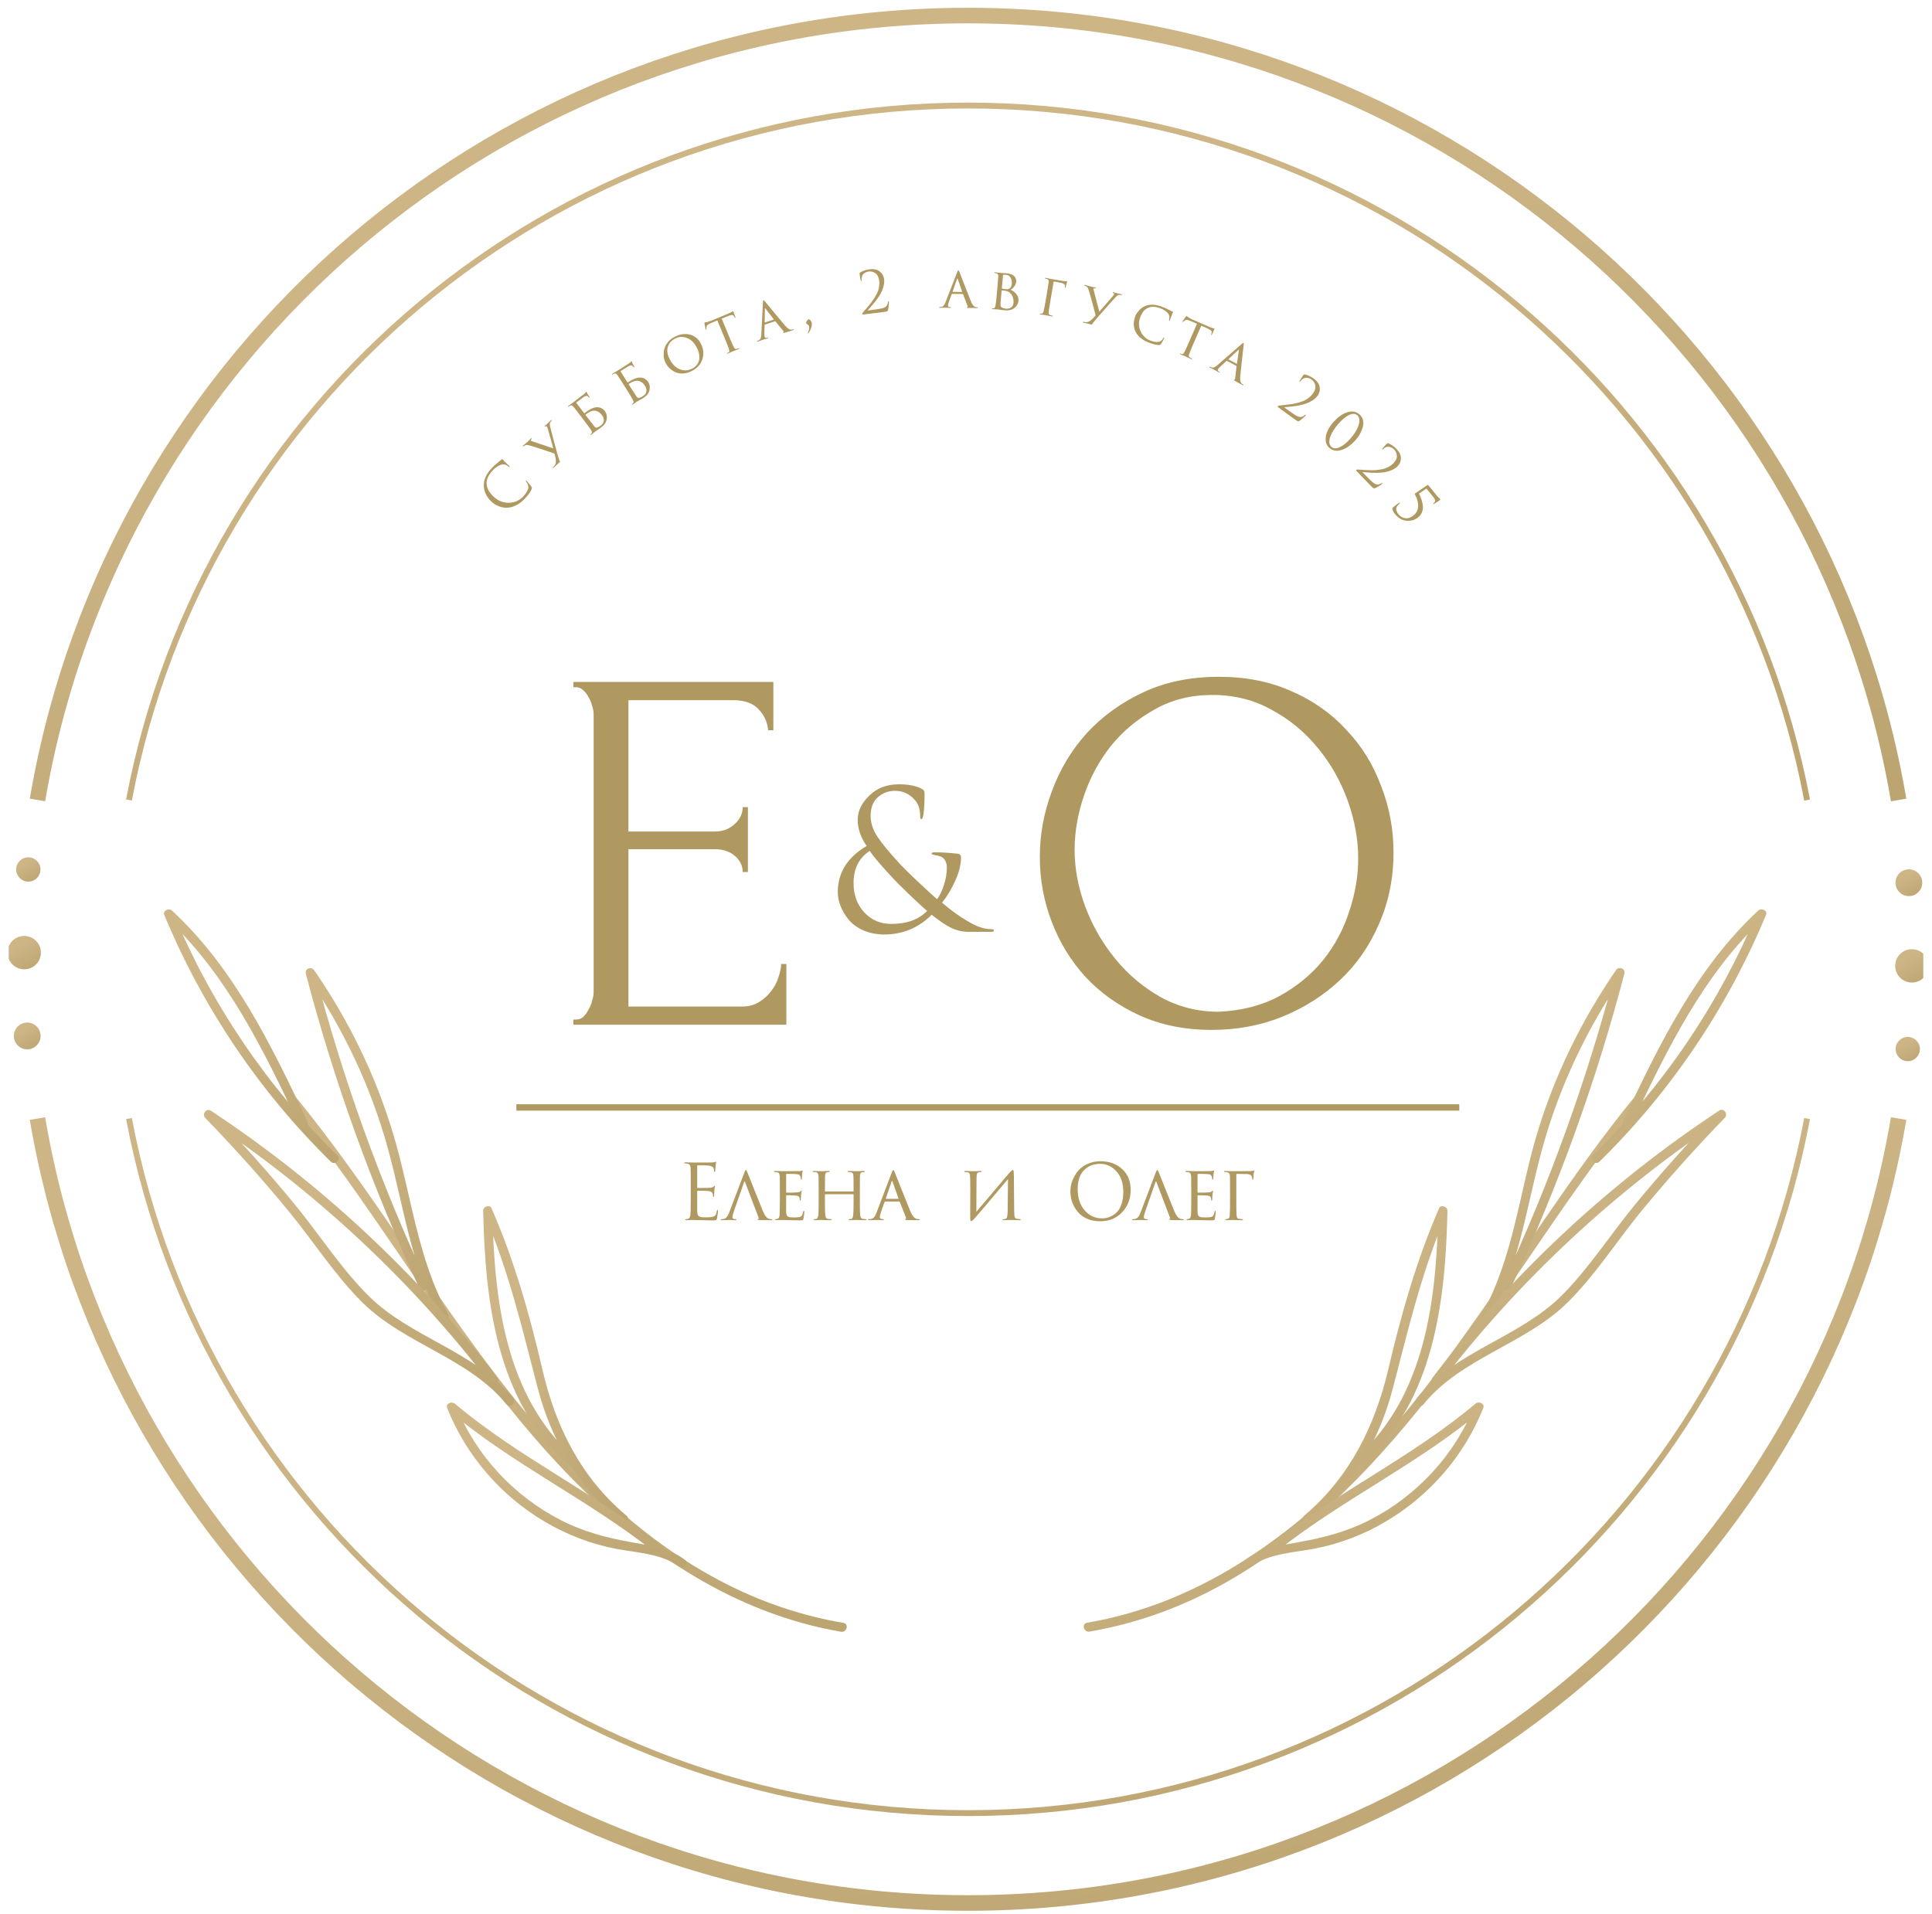 <?xml version="1.0" encoding="UTF-8"?> <svg xmlns="http://www.w3.org/2000/svg" width="111" height="110" viewBox="0 0 111 110" fill="none"><g clip-path="url(#clip0_4013_7828)"><g clip-path="url(#clip1_4013_7828)"><path d="M1.564 60.294C1.989 60.294 2.333 59.95 2.333 59.525C2.333 59.101 1.989 58.756 1.564 58.756C1.139 58.756 0.795 59.101 0.795 59.525C0.795 59.95 1.139 60.294 1.564 60.294Z" fill="url(#paint0_linear_4013_7828)"></path><path d="M1.391 55.696C0.866 55.696 0.434 55.272 0.434 54.739C0.434 54.205 0.858 53.781 1.391 53.781C1.925 53.781 2.349 54.205 2.349 54.739C2.349 55.272 1.925 55.696 1.391 55.696Z" fill="url(#paint1_linear_4013_7828)"></path><path d="M1.627 50.658C2.013 50.658 2.325 50.346 2.325 49.96C2.325 49.574 2.013 49.262 1.627 49.262C1.241 49.262 0.928 49.574 0.928 49.96C0.928 50.346 1.241 50.658 1.627 50.658Z" fill="url(#paint2_linear_4013_7828)"></path><path d="M109.082 64.273C104.735 89.862 82.456 109.346 55.617 109.346C28.779 109.346 6.508 89.862 2.153 64.273" stroke="url(#paint3_linear_4013_7828)" stroke-width="0.895" stroke-miterlimit="10"></path><path d="M109.671 51.49C110.096 51.49 110.44 51.146 110.44 50.721C110.44 50.296 110.096 49.952 109.671 49.952C109.246 49.952 108.902 50.296 108.902 50.721C108.902 51.146 109.246 51.49 109.671 51.49Z" fill="url(#paint4_linear_4013_7828)"></path><path d="M109.843 56.457C109.318 56.457 108.886 56.033 108.886 55.5C108.886 54.966 109.31 54.542 109.843 54.542C110.377 54.542 110.801 54.966 110.801 55.5C110.801 56.033 110.377 56.457 109.843 56.457Z" fill="url(#paint5_linear_4013_7828)"></path><path d="M109.608 60.977C109.223 60.977 108.91 60.663 108.91 60.279C108.91 59.894 109.223 59.581 109.608 59.581C109.992 59.581 110.306 59.894 110.306 60.279C110.306 60.663 109.992 60.977 109.608 60.977Z" fill="url(#paint6_linear_4013_7828)"></path><path d="M2.153 45.966C6.508 20.377 28.787 0.894 55.617 0.894C82.448 0.894 104.727 20.377 109.082 45.966" stroke="url(#paint7_linear_4013_7828)" stroke-width="0.895" stroke-miterlimit="10"></path><path d="M103.824 64.273C99.54 86.99 79.584 104.182 55.617 104.182C31.651 104.182 11.695 86.998 7.411 64.273" stroke="url(#paint8_linear_4013_7828)" stroke-width="0.337" stroke-miterlimit="10"></path><path d="M7.411 45.966C11.695 23.249 31.651 6.064 55.617 6.064C79.584 6.064 99.54 23.249 103.824 45.974" stroke="url(#paint9_linear_4013_7828)" stroke-width="0.337" stroke-miterlimit="10"></path><path d="M62.586 93.753C74.247 91.76 81.561 81.473 87.769 72.371C89.872 69.287 91.983 66.203 94.353 63.307C94.564 63.048 94.196 62.672 93.984 62.939C86.529 72.041 81.388 83.576 71.038 89.94C68.393 91.564 65.513 92.725 62.453 93.243C62.123 93.298 62.264 93.808 62.594 93.753H62.586Z" fill="url(#paint10_linear_4013_7828)"></path><path d="M93.709 64.673C95.742 60.373 97.853 55.979 101.392 52.699L100.952 52.44C98.778 57.666 95.561 62.413 91.528 66.376C91.284 66.611 91.661 66.988 91.896 66.745C96.008 62.711 99.249 57.893 101.462 52.573C101.572 52.314 101.196 52.157 101.023 52.314C97.452 55.626 95.31 60.059 93.262 64.398C93.121 64.704 93.568 64.971 93.717 64.665L93.709 64.673Z" fill="url(#paint11_linear_4013_7828)"></path><path d="M85.61 75.761C87.29 72.732 87.706 69.287 88.608 65.999C89.589 62.429 91.19 59.062 93.293 56.01L92.814 55.806C91.198 61.974 89.04 67.984 86.34 73.76C86.199 74.066 86.654 74.333 86.795 74.026C89.511 68.204 91.7 62.162 93.325 55.947C93.403 55.649 93.011 55.5 92.846 55.743C90.853 58.639 89.299 61.825 88.294 65.191C87.29 68.557 86.929 72.3 85.155 75.486C84.99 75.784 85.446 76.051 85.61 75.753V75.761Z" fill="url(#paint12_linear_4013_7828)"></path><path d="M82.77 79.433C87.313 73.516 92.83 68.385 99.053 64.273L98.731 63.857C97.068 65.575 95.467 67.356 93.945 69.208C92.524 70.935 91.284 72.889 89.699 74.466C87.29 76.859 83.594 77.644 81.42 80.32C81.208 80.579 81.577 80.955 81.789 80.688C83.955 78.02 87.651 77.228 90.068 74.835C91.661 73.257 92.893 71.311 94.313 69.577C95.836 67.725 97.437 65.944 99.1 64.226C99.304 64.014 99.037 63.645 98.778 63.81C92.469 67.976 86.905 73.163 82.307 79.158C82.103 79.425 82.558 79.692 82.762 79.425L82.77 79.433Z" fill="url(#paint13_linear_4013_7828)"></path><path d="M75.299 87.453C77.669 85.451 79.246 82.768 80.023 79.778C80.918 76.341 81.703 72.983 83.123 69.703L82.636 69.569C82.526 74.631 81.93 80.194 77.92 83.772C77.669 84 78.038 84.369 78.289 84.141C82.409 80.469 83.044 74.764 83.162 69.569C83.162 69.326 82.778 69.193 82.675 69.436C81.373 72.441 80.502 75.525 79.756 78.703C79.011 81.881 77.559 84.871 74.946 87.076C74.687 87.296 75.064 87.664 75.315 87.445L75.299 87.453Z" fill="url(#paint14_linear_4013_7828)"></path><path d="M73.368 89.132C77.112 86.158 81.491 84.118 85.147 81.034L84.708 80.775C83.578 83.623 81.381 85.97 78.658 87.359C77.379 88.01 76.052 88.355 74.648 88.606C73.627 88.787 72.395 88.975 71.556 89.626C71.289 89.83 71.665 90.207 71.924 89.995C72.858 89.273 74.381 89.203 75.503 88.991C76.947 88.716 78.336 88.183 79.599 87.437C82.134 85.946 84.127 83.647 85.218 80.908C85.328 80.642 84.959 80.5 84.779 80.649C81.122 83.733 76.743 85.781 73 88.747C72.733 88.959 73.109 89.328 73.368 89.116V89.132Z" fill="url(#paint15_linear_4013_7828)"></path><path d="M48.453 93.251C36.532 91.219 29.297 80.477 22.98 71.225C21.049 68.4 19.087 65.591 16.922 62.947C16.71 62.688 16.333 63.056 16.553 63.315C24.102 72.535 29.297 84.219 39.868 90.56C42.473 92.121 45.314 93.243 48.319 93.761C48.649 93.816 48.79 93.314 48.461 93.251H48.453Z" fill="url(#paint16_linear_4013_7828)"></path><path d="M17.644 64.406C15.595 60.067 13.453 55.633 9.882 52.322C9.71 52.157 9.333 52.322 9.443 52.581C11.648 57.893 14.897 62.719 19.009 66.752C19.252 66.988 19.621 66.619 19.378 66.384C15.336 62.421 12.119 57.673 9.953 52.447L9.514 52.706C13.053 55.986 15.164 60.389 17.196 64.681C17.337 64.987 17.793 64.72 17.651 64.414L17.644 64.406Z" fill="url(#paint17_linear_4013_7828)"></path><path d="M25.742 75.494C23.977 72.308 23.631 68.635 22.603 65.199C21.575 61.762 20.045 58.646 18.052 55.751C17.887 55.516 17.494 55.649 17.573 55.955C19.197 62.17 21.387 68.22 24.102 74.034C24.243 74.34 24.698 74.073 24.557 73.767C21.858 67.992 19.692 61.981 18.083 55.814L17.604 56.018C19.707 59.07 21.308 62.429 22.289 66.007C23.2 69.302 23.608 72.74 25.287 75.768C25.452 76.067 25.907 75.8 25.742 75.502V75.494Z" fill="url(#paint18_linear_4013_7828)"></path><path d="M28.583 79.166C23.977 73.171 18.413 67.984 12.111 63.818C11.86 63.653 11.585 64.022 11.789 64.233C13.453 65.952 15.054 67.733 16.576 69.585C17.997 71.311 19.229 73.257 20.822 74.843C23.239 77.236 26.935 78.028 29.101 80.696C29.313 80.963 29.682 80.586 29.47 80.327C27.304 77.652 23.608 76.867 21.191 74.474C19.598 72.896 18.366 70.95 16.945 69.216C15.423 67.364 13.822 65.583 12.158 63.865L11.836 64.281C18.059 68.392 23.576 73.524 28.12 79.441C28.324 79.707 28.779 79.441 28.575 79.174L28.583 79.166Z" fill="url(#paint19_linear_4013_7828)"></path><path d="M35.975 87.076C33.362 84.871 31.926 81.983 31.165 78.703C30.404 75.423 29.548 72.441 28.245 69.436C28.136 69.193 27.751 69.326 27.759 69.569C27.877 74.764 28.512 80.477 32.632 84.141C32.883 84.369 33.26 83.992 33.001 83.772C28.991 80.194 28.395 74.631 28.285 69.569L27.798 69.703C29.218 72.975 30.003 76.341 30.898 79.778C31.675 82.76 33.244 85.451 35.622 87.453C35.881 87.672 36.25 87.296 35.991 87.084L35.975 87.076Z" fill="url(#paint20_linear_4013_7828)"></path><path d="M37.914 88.755C34.17 85.781 29.791 83.741 26.135 80.657C25.954 80.508 25.585 80.641 25.695 80.916C26.786 83.647 28.779 85.954 31.314 87.445C32.577 88.19 33.966 88.724 35.41 88.998C36.532 89.21 38.055 89.281 38.989 90.003C39.255 90.207 39.632 89.838 39.358 89.634C38.518 88.983 37.286 88.794 36.266 88.614C34.861 88.363 33.535 88.017 32.256 87.366C29.532 85.977 27.335 83.631 26.205 80.783L25.766 81.042C29.423 84.126 33.801 86.174 37.545 89.14C37.804 89.352 38.18 88.975 37.914 88.771V88.755Z" fill="url(#paint21_linear_4013_7828)"></path><path d="M39.687 68.837V68.063C39.687 67.523 39.684 67.206 39.678 67.112C39.672 67.033 39.656 66.976 39.629 66.941C39.606 66.903 39.559 66.876 39.489 66.862C39.48 66.859 39.468 66.857 39.453 66.857C39.439 66.854 39.421 66.853 39.401 66.853C39.383 66.85 39.37 66.849 39.361 66.849C39.323 66.843 39.304 66.834 39.304 66.822C39.304 66.799 39.327 66.787 39.374 66.787C39.521 66.787 39.687 66.791 39.871 66.8C40.476 66.8 40.812 66.799 40.879 66.796C40.987 66.79 41.055 66.781 41.081 66.769C41.105 66.758 41.121 66.752 41.13 66.752C41.142 66.752 41.147 66.765 41.147 66.791C41.147 66.797 41.142 66.822 41.13 66.866C41.121 66.907 41.115 66.951 41.112 66.998L41.095 67.262C41.089 67.312 41.077 67.337 41.059 67.337C41.036 67.337 41.024 67.318 41.024 67.28C41.024 67.221 41.017 67.173 41.002 67.135C40.973 67.044 40.867 66.989 40.685 66.972C40.609 66.963 40.408 66.959 40.083 66.959C40.065 66.959 40.056 66.973 40.056 67.002V68.217C40.056 68.246 40.065 68.261 40.083 68.261C40.481 68.261 40.715 68.258 40.782 68.252C40.894 68.243 40.967 68.218 41.002 68.177C41.026 68.148 41.043 68.133 41.055 68.133C41.07 68.133 41.077 68.145 41.077 68.168C41.077 68.174 41.074 68.188 41.068 68.208C41.065 68.229 41.061 68.258 41.055 68.296C41.049 68.334 41.045 68.374 41.042 68.415C41.036 68.468 41.032 68.531 41.029 68.604C41.026 68.674 41.024 68.711 41.024 68.714C41.018 68.758 41.008 68.78 40.993 68.78C40.973 68.78 40.963 68.757 40.963 68.71C40.963 68.663 40.957 68.622 40.945 68.587C40.925 68.504 40.848 68.456 40.716 68.441C40.584 68.427 40.374 68.419 40.087 68.419C40.066 68.419 40.056 68.43 40.056 68.45V68.837C40.056 68.864 40.056 68.94 40.056 69.066C40.056 69.189 40.056 69.301 40.056 69.4C40.056 69.5 40.056 69.563 40.056 69.59C40.062 69.686 40.074 69.76 40.091 69.81C40.112 69.857 40.149 69.89 40.201 69.911C40.266 69.937 40.388 69.951 40.567 69.951C40.743 69.951 40.875 69.937 40.963 69.911C41.03 69.89 41.08 69.857 41.112 69.81C41.145 69.76 41.169 69.685 41.187 69.585C41.196 69.541 41.209 69.519 41.227 69.519C41.244 69.519 41.253 69.541 41.253 69.585C41.253 69.606 41.246 69.672 41.231 69.783C41.216 69.895 41.205 69.971 41.196 70.012C41.181 70.068 41.161 70.1 41.134 70.109C41.108 70.121 41.049 70.126 40.958 70.126C40.873 70.126 40.659 70.122 40.316 70.113C39.964 70.105 39.781 70.1 39.766 70.1C39.736 70.1 39.685 70.103 39.612 70.109C39.538 70.115 39.481 70.116 39.44 70.113C39.393 70.113 39.37 70.102 39.37 70.078C39.37 70.066 39.386 70.058 39.418 70.052C39.474 70.046 39.508 70.041 39.519 70.038C39.572 70.027 39.61 69.993 39.634 69.937C39.66 69.882 39.675 69.777 39.678 69.625C39.684 69.396 39.687 69.134 39.687 68.837ZM43.577 69.946L42.803 67.913C42.785 67.869 42.769 67.869 42.755 67.913L42.156 69.625C42.106 69.766 42.081 69.87 42.081 69.937C42.081 70.014 42.13 70.052 42.227 70.052H42.257C42.292 70.052 42.31 70.062 42.31 70.082C42.31 70.103 42.288 70.113 42.244 70.113C42.209 70.113 42.144 70.11 42.05 70.105C41.96 70.102 41.908 70.1 41.897 70.1C41.894 70.1 41.842 70.102 41.742 70.105C41.643 70.11 41.556 70.113 41.483 70.113C41.43 70.113 41.404 70.103 41.404 70.082C41.404 70.062 41.424 70.052 41.465 70.052C41.501 70.052 41.527 70.05 41.544 70.047C41.685 70.036 41.798 69.92 41.883 69.7L42.763 67.381C42.787 67.316 42.804 67.275 42.816 67.258C42.828 67.24 42.841 67.231 42.856 67.231C42.876 67.231 42.906 67.278 42.944 67.372C42.95 67.387 43.077 67.708 43.327 68.336C43.576 68.963 43.746 69.386 43.837 69.603C43.937 69.843 44.048 69.986 44.171 70.03C44.209 70.044 44.259 70.052 44.321 70.052C44.356 70.052 44.374 70.062 44.374 70.082C44.374 70.103 44.346 70.113 44.29 70.113C44.067 70.113 43.858 70.11 43.661 70.105C43.573 70.099 43.529 70.088 43.529 70.074C43.529 70.059 43.539 70.049 43.56 70.043C43.592 70.028 43.598 69.996 43.577 69.946ZM44.806 69.026V68.367C44.806 67.912 44.803 67.645 44.797 67.566C44.792 67.501 44.777 67.453 44.754 67.421C44.733 67.388 44.692 67.366 44.63 67.355C44.595 67.349 44.56 67.346 44.525 67.346C44.486 67.346 44.468 67.337 44.468 67.319C44.468 67.296 44.489 67.284 44.533 67.284C44.56 67.284 44.62 67.286 44.714 67.288C44.808 67.291 44.899 67.294 44.987 67.297C45.523 67.297 45.821 67.296 45.88 67.293C45.968 67.29 46.025 67.283 46.051 67.271C46.078 67.262 46.094 67.258 46.1 67.258C46.112 67.258 46.117 67.268 46.117 67.288C46.117 67.294 46.112 67.319 46.1 67.363C46.091 67.404 46.085 67.445 46.082 67.487C46.074 67.613 46.069 67.689 46.069 67.715C46.069 67.759 46.059 67.781 46.038 67.781C46.018 67.781 46.008 67.765 46.008 67.733C46.005 67.677 45.994 67.63 45.977 67.592C45.962 67.545 45.937 67.513 45.902 67.495C45.867 67.478 45.796 67.466 45.691 67.46C45.614 67.454 45.447 67.451 45.189 67.451C45.174 67.451 45.167 67.463 45.167 67.487V68.485C45.167 68.515 45.176 68.529 45.194 68.529C45.496 68.529 45.694 68.525 45.788 68.516C45.893 68.51 45.961 68.488 45.99 68.45C46.005 68.427 46.021 68.415 46.038 68.415C46.05 68.415 46.056 68.424 46.056 68.441C46.056 68.447 46.054 68.46 46.051 68.481C46.048 68.501 46.044 68.531 46.038 68.569C46.032 68.604 46.028 68.639 46.025 68.674C46.019 68.724 46.015 68.782 46.012 68.846C46.009 68.908 46.008 68.94 46.008 68.943C46.005 68.975 45.994 68.991 45.977 68.991C45.959 68.991 45.95 68.972 45.95 68.934C45.95 68.899 45.946 68.864 45.937 68.829C45.914 68.749 45.843 68.705 45.726 68.697C45.591 68.685 45.415 68.679 45.198 68.679C45.177 68.679 45.167 68.689 45.167 68.71V69.031C45.167 69.057 45.167 69.12 45.167 69.22C45.167 69.32 45.167 69.408 45.167 69.484C45.167 69.557 45.167 69.606 45.167 69.629C45.173 69.717 45.183 69.783 45.198 69.827C45.215 69.868 45.246 69.898 45.29 69.915C45.346 69.942 45.453 69.955 45.611 69.955C45.773 69.955 45.884 69.946 45.946 69.928C46.008 69.911 46.05 69.882 46.074 69.841C46.1 69.796 46.123 69.729 46.144 69.638C46.153 69.597 46.166 69.576 46.184 69.576C46.201 69.576 46.21 69.599 46.21 69.642C46.21 69.716 46.194 69.843 46.161 70.025C46.153 70.069 46.136 70.096 46.113 70.105C46.09 70.116 46.041 70.122 45.968 70.122C45.859 70.122 45.748 70.121 45.633 70.118C45.519 70.115 45.441 70.113 45.4 70.113C45.092 70.105 44.919 70.1 44.881 70.1C44.849 70.1 44.8 70.102 44.736 70.105C44.674 70.11 44.626 70.113 44.591 70.113C44.55 70.113 44.529 70.103 44.529 70.082C44.529 70.062 44.542 70.052 44.569 70.052C44.595 70.052 44.624 70.047 44.657 70.038C44.701 70.03 44.734 70.002 44.758 69.955C44.781 69.905 44.794 69.817 44.797 69.691C44.803 69.491 44.806 69.27 44.806 69.026ZM47.422 68.463H49.014C49.032 68.463 49.041 68.456 49.041 68.441V68.362C49.041 67.907 49.038 67.641 49.032 67.561C49.026 67.494 49.013 67.445 48.992 67.416C48.972 67.387 48.928 67.366 48.86 67.355C48.819 67.349 48.783 67.346 48.75 67.346C48.715 67.346 48.697 67.335 48.697 67.315C48.697 67.294 48.718 67.284 48.759 67.284C48.815 67.284 48.879 67.286 48.953 67.288C49.026 67.291 49.088 67.294 49.138 67.297C49.19 67.297 49.218 67.297 49.221 67.297C49.224 67.297 49.249 67.297 49.296 67.297C49.346 67.294 49.401 67.291 49.463 67.288C49.528 67.286 49.579 67.284 49.617 67.284C49.664 67.284 49.688 67.294 49.688 67.315C49.688 67.335 49.671 67.346 49.639 67.346C49.616 67.346 49.586 67.349 49.551 67.355C49.495 67.363 49.459 67.384 49.441 67.416C49.423 67.445 49.412 67.495 49.406 67.566C49.403 67.645 49.401 67.912 49.401 68.367V69.026C49.401 69.458 49.407 69.726 49.419 69.832C49.434 69.961 49.484 70.03 49.569 70.038C49.624 70.047 49.676 70.052 49.723 70.052C49.761 70.052 49.78 70.062 49.78 70.082C49.78 70.103 49.758 70.113 49.714 70.113C49.649 70.113 49.578 70.112 49.498 70.109C49.419 70.109 49.353 70.107 49.3 70.105C49.248 70.102 49.22 70.1 49.217 70.1C49.214 70.1 49.187 70.1 49.138 70.1C49.088 70.103 49.032 70.106 48.97 70.109C48.909 70.112 48.86 70.113 48.825 70.113C48.781 70.113 48.759 70.102 48.759 70.078C48.759 70.061 48.775 70.052 48.807 70.052C48.852 70.052 48.885 70.049 48.909 70.043C48.964 70.034 49.001 69.964 49.019 69.832C49.033 69.726 49.041 69.462 49.041 69.04V68.648C49.041 68.63 49.032 68.622 49.014 68.622H47.417C47.402 68.622 47.395 68.63 47.395 68.648V69.04C47.395 69.468 47.402 69.735 47.417 69.841C47.435 69.964 47.485 70.03 47.567 70.038C47.625 70.047 47.678 70.052 47.725 70.052C47.76 70.052 47.778 70.062 47.778 70.082C47.778 70.103 47.759 70.113 47.721 70.113C47.653 70.113 47.58 70.112 47.501 70.109C47.422 70.109 47.354 70.107 47.298 70.105C47.245 70.102 47.218 70.1 47.215 70.1C47.212 70.1 47.185 70.1 47.136 70.1C47.086 70.103 47.028 70.106 46.964 70.109C46.899 70.112 46.851 70.113 46.819 70.113C46.772 70.113 46.748 70.103 46.748 70.082C46.748 70.062 46.764 70.052 46.797 70.052C46.832 70.052 46.867 70.047 46.902 70.038C46.958 70.027 46.995 69.961 47.012 69.841C47.027 69.752 47.034 69.481 47.034 69.026V68.375C47.034 67.912 47.031 67.641 47.026 67.561C47.017 67.432 46.961 67.362 46.858 67.35C46.806 67.344 46.766 67.341 46.739 67.341C46.707 67.341 46.691 67.332 46.691 67.315C46.691 67.294 46.713 67.284 46.757 67.284C46.83 67.284 46.923 67.287 47.034 67.293C47.146 67.296 47.206 67.297 47.215 67.297C47.218 67.297 47.244 67.297 47.294 67.297C47.344 67.294 47.4 67.291 47.461 67.288C47.526 67.286 47.575 67.284 47.611 67.284C47.655 67.284 47.677 67.294 47.677 67.315C47.677 67.332 47.662 67.341 47.633 67.341C47.606 67.341 47.577 67.344 47.545 67.35C47.492 67.359 47.455 67.381 47.435 67.416C47.417 67.448 47.405 67.498 47.4 67.566C47.397 67.645 47.395 67.91 47.395 68.362V68.441C47.395 68.456 47.404 68.463 47.422 68.463ZM51.662 69.04H50.861C50.84 69.04 50.826 69.051 50.817 69.075L50.623 69.625C50.574 69.766 50.549 69.87 50.549 69.937C50.549 70.014 50.597 70.052 50.694 70.052H50.725C50.76 70.052 50.777 70.062 50.777 70.082C50.777 70.103 50.755 70.113 50.711 70.113C50.676 70.113 50.612 70.11 50.518 70.105C50.427 70.102 50.376 70.1 50.364 70.1C50.361 70.1 50.308 70.102 50.205 70.105C50.103 70.11 50.015 70.113 49.941 70.113C49.894 70.113 49.871 70.103 49.871 70.082C49.871 70.062 49.889 70.052 49.924 70.052C49.965 70.052 49.994 70.05 50.012 70.047C50.097 70.038 50.163 70.006 50.21 69.951C50.26 69.895 50.307 69.811 50.351 69.7L51.231 67.381C51.254 67.316 51.272 67.275 51.283 67.258C51.295 67.24 51.308 67.231 51.323 67.231C51.343 67.231 51.373 67.278 51.411 67.372C51.417 67.387 51.544 67.708 51.794 68.336C52.043 68.963 52.213 69.386 52.304 69.603C52.404 69.843 52.515 69.986 52.639 70.03C52.677 70.044 52.727 70.052 52.788 70.052C52.823 70.052 52.841 70.062 52.841 70.082C52.841 70.103 52.819 70.113 52.775 70.113C52.526 70.113 52.303 70.11 52.106 70.105C52.033 70.102 51.996 70.091 51.996 70.074C51.996 70.059 52.006 70.049 52.027 70.043C52.059 70.028 52.065 69.996 52.045 69.946L51.697 69.062C51.688 69.047 51.676 69.04 51.662 69.04ZM50.905 68.886H51.609C51.624 68.886 51.628 68.877 51.622 68.859L51.275 67.887C51.26 67.843 51.244 67.843 51.226 67.887L50.896 68.859C50.887 68.877 50.89 68.886 50.905 68.886Z" fill="#AF9961"></path><path d="M56.104 67.733L56.095 69.629C57.236 68.28 57.848 67.558 57.93 67.465C58.065 67.306 58.151 67.227 58.19 67.227C58.207 67.227 58.219 67.234 58.225 67.249C58.234 67.264 58.239 67.296 58.242 67.346C58.248 67.396 58.251 67.47 58.251 67.57C58.257 68.456 58.263 69.145 58.269 69.638C58.272 69.788 58.283 69.889 58.304 69.942C58.325 69.995 58.367 70.025 58.432 70.034C58.455 70.04 58.509 70.046 58.594 70.052C58.63 70.058 58.647 70.069 58.647 70.087C58.647 70.105 58.627 70.113 58.586 70.113C58.533 70.113 58.427 70.11 58.269 70.105C58.113 70.102 58.028 70.1 58.014 70.1C57.984 70.1 57.929 70.102 57.846 70.105C57.767 70.11 57.703 70.113 57.653 70.113C57.612 70.113 57.591 70.105 57.591 70.087C57.591 70.069 57.612 70.059 57.653 70.056C57.712 70.047 57.747 70.041 57.758 70.038C57.814 70.027 57.849 69.986 57.864 69.915C57.882 69.842 57.892 69.726 57.895 69.568C57.901 69.348 57.904 69.031 57.904 68.617C57.907 68.201 57.91 67.91 57.913 67.746C56.704 69.186 56.048 69.959 55.946 70.065C55.878 70.129 55.828 70.162 55.796 70.162C55.776 70.162 55.761 70.15 55.752 70.126C55.746 70.106 55.743 70.061 55.743 69.99C55.743 69.864 55.743 69.653 55.743 69.356C55.746 69.057 55.748 68.777 55.748 68.516C55.748 68.255 55.746 68.017 55.743 67.803C55.74 67.61 55.727 67.488 55.704 67.438C55.683 67.388 55.638 67.36 55.567 67.355C55.553 67.355 55.531 67.355 55.501 67.355C55.472 67.352 55.451 67.349 55.44 67.346C55.413 67.343 55.4 67.332 55.4 67.315C55.4 67.294 55.428 67.284 55.484 67.284C55.528 67.284 55.608 67.287 55.726 67.293C55.846 67.296 55.913 67.297 55.928 67.297C55.978 67.297 56.048 67.296 56.139 67.293C56.23 67.287 56.293 67.284 56.328 67.284C56.375 67.284 56.399 67.293 56.399 67.311C56.399 67.331 56.381 67.343 56.346 67.346C56.334 67.346 56.318 67.347 56.298 67.35C56.277 67.35 56.26 67.352 56.245 67.355C56.192 67.363 56.155 67.391 56.135 67.438C56.114 67.485 56.104 67.583 56.104 67.733Z" fill="#AF9961"></path><path d="M63.205 70.175C62.973 70.175 62.761 70.141 62.567 70.074C62.373 70.003 62.212 69.911 62.083 69.796C61.954 69.682 61.844 69.549 61.753 69.396C61.662 69.244 61.596 69.088 61.555 68.93C61.517 68.771 61.498 68.61 61.498 68.446C61.498 68.258 61.531 68.067 61.599 67.874C61.669 67.68 61.77 67.497 61.903 67.324C62.037 67.148 62.221 67.004 62.453 66.892C62.684 66.781 62.944 66.725 63.231 66.725C63.736 66.725 64.149 66.875 64.472 67.174C64.798 67.47 64.96 67.871 64.96 68.375C64.96 68.88 64.798 69.307 64.472 69.656C64.147 70.002 63.724 70.175 63.205 70.175ZM63.324 70.008C63.415 70.008 63.507 69.997 63.601 69.977C63.698 69.953 63.803 69.909 63.918 69.845C64.035 69.777 64.138 69.691 64.226 69.585C64.314 69.48 64.387 69.333 64.446 69.145C64.507 68.958 64.538 68.742 64.538 68.499C64.538 67.994 64.407 67.598 64.147 67.311C63.885 67.02 63.57 66.875 63.2 66.875C62.819 66.875 62.51 67 62.272 67.249C62.035 67.498 61.916 67.856 61.916 68.323C61.916 68.827 62.049 69.235 62.316 69.546C62.583 69.854 62.919 70.008 63.324 70.008ZM67.213 69.946L66.439 67.913C66.421 67.869 66.405 67.869 66.391 67.913L65.792 69.625C65.742 69.766 65.717 69.87 65.717 69.937C65.717 70.014 65.766 70.052 65.863 70.052H65.893C65.929 70.052 65.946 70.062 65.946 70.082C65.946 70.103 65.924 70.113 65.88 70.113C65.845 70.113 65.781 70.11 65.687 70.105C65.596 70.102 65.544 70.1 65.533 70.1C65.53 70.1 65.478 70.102 65.379 70.105C65.279 70.11 65.192 70.113 65.119 70.113C65.066 70.113 65.04 70.103 65.04 70.082C65.04 70.062 65.06 70.052 65.101 70.052C65.137 70.052 65.163 70.05 65.181 70.047C65.321 70.036 65.434 69.92 65.519 69.7L66.399 67.381C66.423 67.316 66.441 67.275 66.452 67.258C66.464 67.24 66.477 67.231 66.492 67.231C66.512 67.231 66.542 67.278 66.58 67.372C66.586 67.387 66.713 67.708 66.963 68.336C67.212 68.963 67.382 69.386 67.473 69.603C67.573 69.843 67.684 69.986 67.807 70.03C67.846 70.044 67.895 70.052 67.957 70.052C67.992 70.052 68.01 70.062 68.01 70.082C68.01 70.103 67.982 70.113 67.926 70.113C67.703 70.113 67.494 70.11 67.297 70.105C67.209 70.099 67.165 70.088 67.165 70.074C67.165 70.059 67.175 70.049 67.196 70.043C67.228 70.028 67.234 69.996 67.213 69.946ZM68.442 69.026V68.367C68.442 67.912 68.439 67.645 68.434 67.566C68.428 67.501 68.413 67.453 68.39 67.421C68.369 67.388 68.328 67.366 68.266 67.355C68.231 67.349 68.196 67.346 68.161 67.346C68.123 67.346 68.104 67.337 68.104 67.319C68.104 67.296 68.126 67.284 68.17 67.284C68.196 67.284 68.256 67.286 68.35 67.288C68.444 67.291 68.535 67.294 68.623 67.297C69.16 67.297 69.457 67.296 69.516 67.293C69.604 67.29 69.661 67.283 69.688 67.271C69.714 67.262 69.73 67.258 69.736 67.258C69.748 67.258 69.754 67.268 69.754 67.288C69.754 67.294 69.748 67.319 69.736 67.363C69.727 67.404 69.721 67.445 69.718 67.487C69.71 67.613 69.705 67.689 69.705 67.715C69.705 67.759 69.695 67.781 69.674 67.781C69.654 67.781 69.644 67.765 69.644 67.733C69.641 67.677 69.63 67.63 69.613 67.592C69.598 67.545 69.573 67.513 69.538 67.495C69.503 67.478 69.432 67.466 69.327 67.46C69.251 67.454 69.083 67.451 68.825 67.451C68.811 67.451 68.803 67.463 68.803 67.487V68.485C68.803 68.515 68.812 68.529 68.83 68.529C69.132 68.529 69.33 68.525 69.424 68.516C69.529 68.51 69.597 68.488 69.626 68.45C69.641 68.427 69.657 68.415 69.674 68.415C69.686 68.415 69.692 68.424 69.692 68.441C69.692 68.447 69.691 68.46 69.688 68.481C69.685 68.501 69.68 68.531 69.674 68.569C69.668 68.604 69.664 68.639 69.661 68.674C69.655 68.724 69.651 68.782 69.648 68.846C69.645 68.908 69.644 68.94 69.644 68.943C69.641 68.975 69.63 68.991 69.613 68.991C69.595 68.991 69.586 68.972 69.586 68.934C69.586 68.899 69.582 68.864 69.573 68.829C69.55 68.749 69.479 68.705 69.362 68.697C69.227 68.685 69.051 68.679 68.834 68.679C68.813 68.679 68.803 68.689 68.803 68.71V69.031C68.803 69.057 68.803 69.12 68.803 69.22C68.803 69.32 68.803 69.408 68.803 69.484C68.803 69.557 68.803 69.606 68.803 69.629C68.809 69.717 68.819 69.783 68.834 69.827C68.852 69.868 68.882 69.898 68.926 69.915C68.982 69.942 69.089 69.955 69.248 69.955C69.409 69.955 69.52 69.946 69.582 69.928C69.644 69.911 69.686 69.882 69.71 69.841C69.736 69.796 69.759 69.729 69.78 69.638C69.789 69.597 69.802 69.576 69.82 69.576C69.837 69.576 69.846 69.599 69.846 69.642C69.846 69.716 69.83 69.843 69.798 70.025C69.789 70.069 69.773 70.096 69.749 70.105C69.726 70.116 69.677 70.122 69.604 70.122C69.495 70.122 69.384 70.121 69.27 70.118C69.155 70.115 69.077 70.113 69.036 70.113C68.728 70.105 68.555 70.1 68.517 70.1C68.485 70.1 68.436 70.102 68.372 70.105C68.31 70.11 68.262 70.113 68.227 70.113C68.186 70.113 68.165 70.103 68.165 70.082C68.165 70.062 68.178 70.052 68.205 70.052C68.231 70.052 68.26 70.047 68.293 70.038C68.337 70.03 68.371 70.002 68.394 69.955C68.417 69.905 68.431 69.817 68.434 69.691C68.439 69.491 68.442 69.27 68.442 69.026ZM71.031 67.491V69.026C71.031 69.402 71.034 69.648 71.04 69.766C71.046 69.868 71.059 69.939 71.08 69.977C71.103 70.012 71.147 70.033 71.212 70.038C71.232 70.041 71.261 70.044 71.3 70.047C71.338 70.05 71.36 70.052 71.366 70.052C71.398 70.055 71.414 70.065 71.414 70.082C71.414 70.103 71.396 70.113 71.361 70.113C71.294 70.113 71.218 70.112 71.132 70.109C71.05 70.109 70.981 70.107 70.926 70.105L70.842 70.1H70.811C70.644 70.109 70.525 70.113 70.455 70.113C70.414 70.113 70.393 70.102 70.393 70.078C70.393 70.063 70.409 70.055 70.442 70.052C70.492 70.046 70.522 70.041 70.534 70.038C70.575 70.027 70.604 70.005 70.622 69.972C70.64 69.937 70.65 69.88 70.653 69.801C70.665 69.657 70.67 69.399 70.67 69.026V68.367C70.67 67.912 70.668 67.645 70.662 67.566C70.656 67.501 70.642 67.454 70.622 67.425C70.602 67.393 70.56 67.369 70.499 67.355C70.469 67.349 70.431 67.346 70.384 67.346C70.346 67.34 70.327 67.33 70.327 67.315C70.327 67.294 70.349 67.284 70.393 67.284C70.446 67.284 70.522 67.287 70.622 67.293C70.722 67.296 70.795 67.297 70.842 67.297C71.423 67.297 71.744 67.296 71.806 67.293C71.908 67.287 71.976 67.278 72.008 67.266C72.02 67.261 72.031 67.258 72.043 67.258C72.058 67.258 72.062 67.269 72.056 67.293L72.034 67.403C72.02 67.494 72.012 67.598 72.012 67.715C72.012 67.762 72.002 67.786 71.982 67.786C71.961 67.786 71.951 67.772 71.951 67.746C71.948 67.643 71.918 67.569 71.863 67.522C71.798 67.484 71.721 67.463 71.63 67.46C71.377 67.454 71.191 67.451 71.071 67.451C71.044 67.451 71.031 67.465 71.031 67.491Z" fill="#AF9961"></path></g><path d="M32.943 58.583H33.093C33.252 58.583 33.391 58.533 33.51 58.433C33.63 58.314 33.729 58.175 33.809 58.016C33.908 57.856 33.978 57.687 34.018 57.508C34.077 57.329 34.107 57.16 34.107 57.001V41.036C34.107 40.897 34.077 40.738 34.018 40.559C33.978 40.38 33.908 40.211 33.809 40.051C33.729 39.892 33.63 39.763 33.51 39.664C33.391 39.544 33.252 39.485 33.093 39.485H32.943V39.186H44.432V41.961H44.134C44.094 41.504 43.915 41.106 43.596 40.768C43.278 40.41 42.781 40.231 42.104 40.231H36.106V47.78H41.06C41.518 47.78 41.895 47.641 42.194 47.362C42.512 47.084 42.671 46.756 42.671 46.378H42.97V50.108H42.671C42.671 49.75 42.522 49.441 42.224 49.183C41.925 48.924 41.538 48.795 41.06 48.795H36.106V57.836H42.642C43.02 57.836 43.348 57.747 43.626 57.568C43.905 57.389 44.134 57.18 44.313 56.941C44.512 56.683 44.651 56.414 44.73 56.136C44.83 55.837 44.88 55.589 44.88 55.389H45.178V58.881H32.943V58.583Z" fill="#AF9961"></path><path d="M50.812 53.695C50.356 53.695 49.95 53.614 49.589 53.453C49.23 53.292 48.95 53.085 48.746 52.83C48.543 52.579 48.391 52.317 48.288 52.049C48.185 51.782 48.133 51.52 48.133 51.262C48.133 50.145 48.688 49.261 49.795 48.609C49.45 48.126 49.279 47.619 49.279 47.09C49.279 46.606 49.501 46.147 49.944 45.715C50.389 45.283 50.953 45.066 51.644 45.066C52.157 45.066 52.567 45.141 52.877 45.286C52.986 45.337 53.054 45.383 53.08 45.425C53.106 45.467 53.119 45.528 53.119 45.618C53.119 46.125 53.096 46.522 53.054 46.806C53.025 46.983 52.983 47.07 52.932 47.07C52.886 47.07 52.864 46.999 52.864 46.861C52.864 46.47 52.751 46.16 52.522 45.925C52.222 45.602 51.854 45.441 51.421 45.441C51.047 45.441 50.721 45.563 50.44 45.805C50.163 46.047 50.021 46.406 50.021 46.883C50.021 47.28 50.15 47.674 50.405 48.067C50.663 48.461 51.112 49.003 51.757 49.7C51.934 49.891 52.276 50.226 52.786 50.707C53.296 51.188 53.648 51.507 53.838 51.669C54 51.449 54.135 51.168 54.238 50.833C54.345 50.494 54.4 50.165 54.4 49.842C54.4 49.623 54.329 49.442 54.19 49.303C54.116 49.229 53.967 49.174 53.738 49.139C53.59 49.11 53.519 49.081 53.519 49.052C53.519 49 53.577 48.974 53.696 48.974C54.1 48.974 54.538 49 55.016 49.052C55.148 49.068 55.213 49.139 55.213 49.271C55.213 49.681 55.1 50.133 54.877 50.62C54.655 51.107 54.403 51.523 54.122 51.869C54.658 52.324 55.165 52.688 55.642 52.959C56.126 53.247 56.555 53.389 56.93 53.389C57.046 53.389 57.104 53.414 57.104 53.466C57.104 53.518 57.052 53.543 56.949 53.543H55.52C55.21 53.521 54.919 53.443 54.639 53.311C54.361 53.179 53.99 52.93 53.529 52.562C52.773 53.318 51.864 53.695 50.799 53.695H50.812ZM51.208 53.088C52.096 53.088 52.783 52.84 53.267 52.34C52.986 52.104 52.632 51.778 52.199 51.359C51.767 50.939 51.46 50.636 51.286 50.446C50.624 49.733 50.185 49.216 49.966 48.894C49.35 49.297 49.04 49.913 49.04 50.742C49.04 51.423 49.246 51.985 49.656 52.427C50.066 52.866 50.586 53.088 51.208 53.088Z" fill="#AF9961"></path><path d="M70.035 38.888C71.587 38.888 72.98 39.166 74.213 39.723C75.447 40.26 76.491 40.996 77.346 41.931C78.222 42.847 78.888 43.921 79.346 45.154C79.823 46.368 80.062 47.641 80.062 48.974C80.062 50.466 79.783 51.839 79.226 53.092C78.689 54.345 77.943 55.419 76.988 56.315C76.034 57.21 74.919 57.916 73.646 58.433C72.393 58.931 71.05 59.179 69.618 59.179C68.086 59.179 66.703 58.901 65.47 58.344C64.256 57.787 63.222 57.051 62.367 56.136C61.531 55.22 60.885 54.166 60.427 52.972C59.969 51.779 59.741 50.535 59.741 49.242C59.741 47.969 59.969 46.716 60.427 45.483C60.885 44.229 61.551 43.115 62.426 42.14C63.321 41.166 64.406 40.38 65.679 39.783C66.952 39.186 68.404 38.888 70.035 38.888ZM70.006 58.135C71.339 58.075 72.502 57.777 73.497 57.24C74.512 56.683 75.357 55.986 76.034 55.151C76.71 54.295 77.207 53.36 77.525 52.346C77.864 51.331 78.033 50.327 78.033 49.332C78.033 48.238 77.834 47.134 77.436 46.02C77.038 44.906 76.471 43.901 75.735 43.006C74.999 42.091 74.114 41.355 73.079 40.797C72.065 40.221 70.921 39.932 69.648 39.932C68.414 39.932 67.31 40.211 66.335 40.768C65.361 41.305 64.525 42.001 63.829 42.856C63.152 43.712 62.635 44.667 62.277 45.721C61.919 46.776 61.74 47.81 61.74 48.825C61.74 49.919 61.949 51.023 62.367 52.137C62.784 53.231 63.361 54.226 64.097 55.121C64.833 56.016 65.699 56.742 66.693 57.299C67.708 57.856 68.812 58.135 70.006 58.135Z" fill="#AF9961"></path><path d="M29.668 63.634H83.84" stroke="#AF9961" stroke-width="0.367" stroke-miterlimit="10"></path><path d="M82.346 28.557L81.952 28.073L81.529 28.358C81.576 28.461 81.614 28.554 81.644 28.635C81.674 28.715 81.702 28.809 81.725 28.918C81.748 29.026 81.757 29.124 81.751 29.211C81.745 29.298 81.72 29.389 81.674 29.482C81.63 29.575 81.565 29.657 81.478 29.727C81.295 29.876 81.076 29.941 80.82 29.923C80.567 29.905 80.342 29.775 80.146 29.535C80.063 29.432 80.014 29.341 80.001 29.262C79.991 29.216 80.002 29.18 80.033 29.155C80.203 29.016 80.314 28.932 80.364 28.903C80.4 28.884 80.421 28.88 80.428 28.888C80.439 28.902 80.431 28.92 80.402 28.944C80.275 29.047 80.214 29.149 80.218 29.251C80.223 29.352 80.269 29.456 80.357 29.563C80.456 29.684 80.583 29.755 80.739 29.776C80.896 29.798 81.056 29.743 81.22 29.61C81.299 29.546 81.359 29.471 81.4 29.386C81.443 29.303 81.468 29.222 81.474 29.143C81.483 29.062 81.479 28.978 81.463 28.888C81.447 28.799 81.427 28.721 81.403 28.652C81.378 28.584 81.348 28.518 81.313 28.453C81.296 28.422 81.285 28.399 81.282 28.384C81.282 28.37 81.29 28.359 81.305 28.349L82.005 27.877C82.029 27.86 82.053 27.867 82.078 27.898L82.567 28.5C82.615 28.558 82.659 28.604 82.699 28.64C82.71 28.65 82.721 28.66 82.731 28.669C82.742 28.679 82.749 28.685 82.75 28.687C82.76 28.699 82.756 28.712 82.739 28.726C82.686 28.769 82.57 28.845 82.39 28.955C82.368 28.967 82.353 28.968 82.345 28.958C82.336 28.947 82.343 28.933 82.365 28.915C82.422 28.869 82.451 28.822 82.453 28.772C82.457 28.72 82.421 28.649 82.346 28.557Z" fill="#AF9961"></path><path d="M78.8 27.958C78.624 27.777 78.485 27.634 78.384 27.53C78.283 27.425 78.186 27.324 78.092 27.224C77.997 27.126 77.943 27.071 77.931 27.058C77.924 27.051 77.919 27.04 77.918 27.026C77.918 27.013 77.923 27.002 77.932 26.993C77.945 26.981 77.977 26.977 78.03 26.981C78.184 26.991 78.307 26.999 78.399 27.005C78.49 27.011 78.601 27.015 78.73 27.019C78.861 27.021 78.967 27.018 79.05 27.012C79.132 27.005 79.225 26.994 79.328 26.976C79.432 26.961 79.521 26.939 79.595 26.91C79.672 26.882 79.748 26.845 79.823 26.799C79.901 26.754 79.972 26.7 80.035 26.639C80.116 26.561 80.174 26.481 80.212 26.399C80.249 26.317 80.263 26.242 80.254 26.173C80.249 26.105 80.233 26.042 80.206 25.986C80.182 25.929 80.149 25.88 80.108 25.837C80.007 25.733 79.895 25.678 79.772 25.671C79.661 25.668 79.557 25.714 79.459 25.809C79.436 25.832 79.418 25.837 79.406 25.825C79.395 25.814 79.399 25.797 79.418 25.776C79.494 25.684 79.586 25.585 79.695 25.479C79.708 25.467 79.727 25.463 79.754 25.468C79.925 25.534 80.088 25.646 80.241 25.804C80.407 25.975 80.488 26.152 80.486 26.335C80.484 26.517 80.417 26.673 80.283 26.804C80.193 26.891 80.081 26.962 79.948 27.018C79.815 27.074 79.684 27.112 79.554 27.134C79.428 27.155 79.285 27.167 79.124 27.169C78.966 27.17 78.83 27.167 78.719 27.159C78.606 27.151 78.484 27.141 78.35 27.13C78.33 27.128 78.314 27.126 78.304 27.125C78.293 27.123 78.286 27.124 78.285 27.129C78.283 27.134 78.285 27.139 78.292 27.145L78.459 27.318C78.653 27.517 78.787 27.648 78.864 27.712C78.955 27.789 79.039 27.832 79.117 27.839C79.195 27.846 79.277 27.823 79.363 27.77C79.391 27.752 79.411 27.749 79.424 27.762C79.433 27.771 79.428 27.785 79.409 27.804C79.359 27.853 79.23 27.932 79.023 28.041C78.982 28.062 78.947 28.067 78.918 28.055C78.89 28.043 78.851 28.01 78.8 27.958Z" fill="#AF9961"></path><path d="M77.912 25.253C77.653 25.553 77.382 25.752 77.097 25.849C76.816 25.945 76.575 25.908 76.375 25.735C76.249 25.626 76.179 25.484 76.166 25.31C76.154 25.137 76.185 24.963 76.26 24.789C76.334 24.615 76.439 24.451 76.572 24.296C76.84 23.986 77.112 23.785 77.389 23.694C77.668 23.6 77.907 23.64 78.107 23.812C78.217 23.907 78.285 24.023 78.312 24.16C78.341 24.295 78.333 24.431 78.288 24.566C78.247 24.702 78.193 24.828 78.128 24.943C78.064 25.058 77.992 25.162 77.912 25.253ZM77.607 25.177C77.748 25.014 77.863 24.849 77.95 24.68C78.039 24.513 78.09 24.354 78.1 24.203C78.111 24.053 78.071 23.938 77.979 23.859C77.863 23.758 77.704 23.755 77.504 23.849C77.305 23.945 77.094 24.121 76.873 24.377C76.774 24.492 76.686 24.61 76.611 24.73C76.535 24.852 76.475 24.972 76.429 25.092C76.383 25.213 76.366 25.326 76.376 25.431C76.387 25.536 76.43 25.621 76.505 25.686C76.62 25.785 76.778 25.787 76.98 25.691C77.184 25.597 77.393 25.425 77.607 25.177Z" fill="#AF9961"></path><path d="M74.442 24.131C74.237 23.983 74.075 23.867 73.957 23.782C73.84 23.697 73.726 23.613 73.617 23.532C73.506 23.452 73.444 23.407 73.43 23.396C73.421 23.39 73.414 23.38 73.411 23.366C73.409 23.354 73.412 23.343 73.419 23.332C73.43 23.318 73.461 23.308 73.514 23.303C73.667 23.286 73.789 23.272 73.881 23.262C73.972 23.252 74.082 23.238 74.209 23.219C74.338 23.198 74.443 23.177 74.523 23.156C74.603 23.136 74.693 23.108 74.791 23.073C74.891 23.039 74.975 23.002 75.042 22.962C75.113 22.92 75.181 22.87 75.248 22.812C75.317 22.754 75.377 22.689 75.429 22.618C75.495 22.527 75.539 22.438 75.561 22.351C75.583 22.264 75.584 22.187 75.564 22.121C75.547 22.054 75.52 21.996 75.484 21.945C75.45 21.893 75.409 21.851 75.361 21.816C75.243 21.731 75.123 21.696 75.001 21.711C74.892 21.727 74.797 21.79 74.718 21.901C74.698 21.927 74.681 21.936 74.667 21.925C74.655 21.916 74.656 21.899 74.671 21.875C74.73 21.771 74.804 21.657 74.893 21.534C74.903 21.52 74.921 21.513 74.948 21.514C75.129 21.549 75.308 21.631 75.487 21.76C75.679 21.899 75.79 22.059 75.82 22.241C75.85 22.42 75.811 22.585 75.701 22.737C75.628 22.839 75.53 22.928 75.409 23.006C75.288 23.084 75.165 23.145 75.041 23.189C74.921 23.232 74.781 23.268 74.624 23.298C74.468 23.327 74.334 23.347 74.222 23.358C74.111 23.37 73.988 23.382 73.855 23.394C73.835 23.396 73.819 23.397 73.808 23.397C73.797 23.397 73.791 23.4 73.79 23.405C73.79 23.409 73.793 23.414 73.8 23.42L73.995 23.561C74.22 23.723 74.376 23.829 74.462 23.878C74.565 23.938 74.655 23.965 74.733 23.959C74.811 23.953 74.888 23.916 74.963 23.849C74.988 23.826 75.007 23.82 75.022 23.83C75.032 23.838 75.03 23.852 75.015 23.874C74.973 23.931 74.86 24.031 74.675 24.174C74.639 24.202 74.605 24.213 74.574 24.207C74.545 24.199 74.501 24.174 74.442 24.131Z" fill="#AF9961"></path><path d="M71.029 21.022L70.499 20.739C70.485 20.732 70.472 20.735 70.457 20.747L70.135 21.043C70.052 21.118 69.999 21.178 69.975 21.223C69.948 21.273 69.967 21.316 70.031 21.35L70.051 21.361C70.074 21.373 70.082 21.386 70.075 21.4C70.068 21.413 70.05 21.412 70.021 21.397C69.997 21.384 69.956 21.36 69.896 21.323C69.837 21.288 69.803 21.269 69.795 21.265C69.793 21.264 69.758 21.247 69.689 21.212C69.619 21.18 69.56 21.151 69.511 21.125C69.48 21.108 69.468 21.093 69.476 21.079C69.483 21.066 69.498 21.065 69.521 21.078C69.549 21.092 69.569 21.102 69.581 21.106C69.641 21.13 69.696 21.132 69.746 21.112C69.799 21.093 69.86 21.054 69.928 20.996L71.33 19.773C71.368 19.738 71.394 19.717 71.408 19.71C71.422 19.702 71.434 19.701 71.444 19.706C71.457 19.714 71.46 19.755 71.452 19.831C71.451 19.842 71.422 20.1 71.365 20.603C71.308 21.107 71.271 21.446 71.255 21.622C71.236 21.816 71.259 21.95 71.325 22.023C71.345 22.046 71.376 22.068 71.416 22.09C71.44 22.102 71.448 22.115 71.44 22.129C71.433 22.142 71.415 22.142 71.386 22.126C71.221 22.038 71.074 21.957 70.947 21.884C70.899 21.856 70.878 21.836 70.885 21.825C70.89 21.815 70.9 21.812 70.916 21.815C70.942 21.817 70.958 21.797 70.962 21.757L71.044 21.049C71.044 21.037 71.038 21.028 71.029 21.022ZM70.582 20.653L71.048 20.902C71.058 20.907 71.064 20.903 71.066 20.889L71.18 20.123C71.186 20.089 71.175 20.083 71.148 20.106L70.586 20.633C70.574 20.641 70.573 20.648 70.582 20.653Z" fill="#AF9961"></path><path d="M69.019 18.711L68.548 19.791C68.425 20.071 68.349 20.26 68.319 20.357C68.309 20.389 68.303 20.413 68.299 20.428C68.297 20.441 68.3 20.458 68.306 20.477C68.314 20.496 68.33 20.513 68.351 20.53C68.38 20.552 68.417 20.573 68.464 20.593C68.488 20.604 68.498 20.615 68.492 20.627C68.485 20.643 68.469 20.646 68.442 20.634C68.396 20.614 68.346 20.591 68.292 20.565C68.238 20.541 68.193 20.521 68.158 20.503L68.102 20.475C68.1 20.474 68.081 20.466 68.047 20.451C68.012 20.438 67.972 20.423 67.927 20.405C67.883 20.389 67.851 20.376 67.828 20.366C67.798 20.353 67.786 20.339 67.792 20.325C67.798 20.311 67.813 20.309 67.835 20.319C67.863 20.331 67.886 20.34 67.903 20.345C67.933 20.353 67.956 20.349 67.973 20.332C67.992 20.316 68.016 20.283 68.046 20.231C68.086 20.162 68.17 19.979 68.3 19.683L68.771 18.603C68.598 18.527 68.47 18.473 68.389 18.44C68.297 18.402 68.23 18.382 68.188 18.381C68.147 18.38 68.108 18.391 68.068 18.415C68.045 18.431 68.016 18.456 67.982 18.489C67.969 18.502 67.956 18.506 67.944 18.501C67.934 18.497 67.933 18.485 67.941 18.467C67.944 18.456 68.007 18.365 68.132 18.194C68.154 18.166 68.171 18.154 68.181 18.158C68.187 18.16 68.203 18.174 68.228 18.197C68.256 18.221 68.28 18.238 68.299 18.249C68.383 18.298 68.446 18.331 68.486 18.349L69.478 18.782C69.577 18.825 69.652 18.852 69.702 18.862C69.74 18.869 69.761 18.873 69.765 18.875C69.777 18.88 69.779 18.892 69.771 18.91C69.757 18.945 69.73 19.003 69.691 19.087C69.651 19.171 69.632 19.214 69.631 19.216C69.62 19.24 69.608 19.249 69.594 19.243C69.579 19.237 69.578 19.222 69.588 19.198C69.592 19.189 69.597 19.175 69.604 19.154C69.625 19.089 69.618 19.038 69.584 19.001C69.552 18.963 69.463 18.911 69.314 18.844C69.274 18.826 69.221 18.803 69.154 18.774C69.09 18.744 69.045 18.723 69.019 18.711Z" fill="#AF9961"></path><path d="M66.087 19.715C65.698 19.581 65.426 19.381 65.272 19.116C65.116 18.845 65.096 18.542 65.213 18.205C65.25 18.097 65.317 17.985 65.413 17.869C65.509 17.753 65.63 17.661 65.777 17.593C66.032 17.474 66.344 17.479 66.712 17.606C66.826 17.645 66.96 17.704 67.112 17.783C67.238 17.849 67.325 17.892 67.374 17.912C67.393 17.918 67.399 17.932 67.392 17.953C67.389 17.959 67.381 17.976 67.367 18.003C67.353 18.031 67.338 18.063 67.323 18.1C67.314 18.127 67.295 18.179 67.266 18.255C67.24 18.33 67.224 18.373 67.218 18.385C67.202 18.424 67.187 18.441 67.172 18.436C67.156 18.43 67.154 18.407 67.168 18.368C67.184 18.32 67.19 18.266 67.185 18.206C67.182 18.147 67.167 18.096 67.14 18.054C67.105 17.993 67.042 17.93 66.951 17.863C66.86 17.797 66.757 17.744 66.643 17.704C66.377 17.612 66.156 17.604 65.982 17.678C65.856 17.732 65.757 17.807 65.684 17.903C65.611 17.999 65.548 18.123 65.496 18.275C65.405 18.537 65.42 18.797 65.54 19.055C65.663 19.314 65.859 19.49 66.129 19.583C66.36 19.663 66.534 19.675 66.651 19.62C66.721 19.584 66.782 19.521 66.831 19.431C66.848 19.402 66.865 19.391 66.882 19.397C66.892 19.4 66.892 19.416 66.882 19.446C66.877 19.46 66.85 19.511 66.801 19.599C66.755 19.686 66.721 19.743 66.7 19.77C66.683 19.792 66.669 19.806 66.658 19.811C66.647 19.817 66.628 19.821 66.602 19.823C66.489 19.831 66.318 19.795 66.087 19.715Z" fill="#AF9961"></path><path d="M62.252 18.538C62.218 18.529 62.203 18.517 62.206 18.503C62.21 18.488 62.227 18.484 62.257 18.492C62.272 18.495 62.294 18.5 62.325 18.506C62.394 18.519 62.459 18.515 62.519 18.494C62.581 18.473 62.651 18.429 62.73 18.36C62.802 18.29 62.867 18.223 62.924 18.158C62.943 18.14 62.947 18.116 62.939 18.087C62.914 17.978 62.854 17.748 62.757 17.397C62.663 17.046 62.598 16.816 62.562 16.707C62.535 16.609 62.505 16.542 62.473 16.507C62.444 16.47 62.395 16.44 62.326 16.418C62.303 16.41 62.294 16.398 62.298 16.38C62.301 16.368 62.318 16.365 62.348 16.373C62.377 16.38 62.428 16.395 62.499 16.418C62.574 16.439 62.623 16.453 62.649 16.46C62.655 16.461 62.694 16.47 62.765 16.486C62.836 16.5 62.891 16.511 62.929 16.521C62.957 16.528 62.97 16.537 62.967 16.548C62.963 16.565 62.945 16.572 62.914 16.568C62.86 16.559 62.829 16.567 62.823 16.593C62.819 16.605 62.827 16.643 62.845 16.707C62.852 16.732 62.903 16.927 62.998 17.294C63.093 17.659 63.147 17.864 63.158 17.908C63.532 17.485 63.783 17.197 63.913 17.044C63.972 16.975 64.005 16.925 64.013 16.893C64.017 16.876 64.001 16.858 63.962 16.839C63.937 16.83 63.927 16.817 63.931 16.8C63.934 16.788 63.949 16.784 63.974 16.791C63.989 16.795 64.019 16.803 64.063 16.817C64.107 16.83 64.142 16.84 64.168 16.847C64.193 16.854 64.24 16.864 64.306 16.879C64.375 16.892 64.418 16.9 64.433 16.904C64.464 16.912 64.479 16.922 64.476 16.933C64.472 16.947 64.454 16.953 64.421 16.949C64.378 16.94 64.342 16.938 64.314 16.942C64.272 16.945 64.236 16.956 64.206 16.976C64.177 16.994 64.139 17.028 64.091 17.079C63.614 17.607 63.234 18.035 62.951 18.362C62.829 18.508 62.761 18.596 62.747 18.627C62.742 18.644 62.734 18.652 62.72 18.651C62.7 18.65 62.544 18.613 62.252 18.538Z" fill="#AF9961"></path><path d="M60.533 16.202L60.34 17.337C60.292 17.615 60.264 17.798 60.253 17.885C60.245 17.962 60.245 18.015 60.256 18.046C60.269 18.075 60.299 18.096 60.346 18.108C60.361 18.113 60.382 18.119 60.41 18.126C60.437 18.133 60.453 18.137 60.458 18.138C60.481 18.144 60.492 18.153 60.49 18.166C60.487 18.182 60.473 18.187 60.447 18.183C60.397 18.174 60.341 18.163 60.278 18.151C60.218 18.14 60.167 18.13 60.126 18.121L60.065 18.107L60.042 18.104C59.917 18.089 59.829 18.077 59.777 18.068C59.746 18.063 59.733 18.052 59.736 18.035C59.737 18.024 59.751 18.019 59.775 18.021C59.812 18.023 59.836 18.024 59.845 18.023C59.877 18.02 59.901 18.007 59.918 17.985C59.935 17.962 59.95 17.921 59.962 17.862C59.989 17.758 60.026 17.567 60.073 17.292L60.156 16.804C60.213 16.468 60.245 16.27 60.251 16.211C60.254 16.162 60.25 16.126 60.239 16.102C60.228 16.075 60.2 16.053 60.157 16.034C60.136 16.026 60.108 16.019 60.073 16.013C60.046 16.004 60.033 15.994 60.035 15.983C60.037 15.968 60.055 15.963 60.087 15.969C60.127 15.976 60.183 15.987 60.256 16.004C60.329 16.019 60.383 16.029 60.418 16.035C60.847 16.108 61.085 16.148 61.131 16.153C61.207 16.162 61.258 16.164 61.284 16.159C61.293 16.156 61.302 16.156 61.311 16.157C61.322 16.159 61.323 16.168 61.316 16.185L61.286 16.263C61.264 16.329 61.245 16.405 61.23 16.492C61.224 16.526 61.214 16.542 61.199 16.54C61.184 16.537 61.178 16.526 61.181 16.507C61.192 16.43 61.179 16.371 61.144 16.33C61.101 16.293 61.046 16.268 60.98 16.255C60.794 16.219 60.656 16.193 60.567 16.178C60.548 16.174 60.536 16.183 60.533 16.202Z" fill="#AF9961"></path><path d="M57.264 16.965L57.308 16.472C57.339 16.13 57.355 15.93 57.356 15.87C57.356 15.822 57.348 15.786 57.332 15.762C57.317 15.736 57.287 15.717 57.242 15.704C57.207 15.697 57.181 15.692 57.163 15.691C57.135 15.688 57.121 15.679 57.123 15.664C57.124 15.648 57.141 15.642 57.174 15.645C57.2 15.647 57.229 15.651 57.259 15.656C57.292 15.659 57.323 15.663 57.351 15.668C57.379 15.67 57.406 15.673 57.43 15.675C57.456 15.677 57.477 15.679 57.492 15.68L57.515 15.686C57.537 15.688 57.583 15.691 57.653 15.695C57.726 15.697 57.785 15.7 57.831 15.704C57.947 15.715 58.046 15.738 58.127 15.774C58.207 15.81 58.265 15.853 58.301 15.902C58.336 15.952 58.359 15.999 58.371 16.044C58.384 16.088 58.389 16.13 58.386 16.172C58.368 16.364 58.261 16.525 58.064 16.653C58.19 16.704 58.299 16.786 58.393 16.898C58.487 17.01 58.527 17.14 58.514 17.287C58.499 17.453 58.42 17.591 58.278 17.699C58.138 17.808 57.949 17.852 57.713 17.831C57.697 17.829 57.667 17.826 57.621 17.819C57.577 17.813 57.54 17.808 57.51 17.806C57.418 17.791 57.357 17.782 57.326 17.779C57.293 17.776 57.245 17.773 57.181 17.77C57.117 17.768 57.067 17.766 57.03 17.762C56.999 17.76 56.984 17.752 56.985 17.739C56.987 17.721 57.003 17.714 57.034 17.716C57.056 17.718 57.076 17.718 57.093 17.715C57.138 17.71 57.171 17.66 57.193 17.565C57.211 17.485 57.235 17.285 57.264 16.965ZM57.625 15.822L57.559 16.555C57.558 16.57 57.562 16.581 57.573 16.589C57.612 16.599 57.666 16.607 57.736 16.613C57.822 16.621 57.882 16.622 57.918 16.617C57.954 16.609 57.989 16.59 58.023 16.56C58.086 16.497 58.122 16.412 58.132 16.305C58.143 16.175 58.122 16.061 58.067 15.961C58.014 15.859 57.923 15.802 57.794 15.79C57.743 15.786 57.701 15.787 57.667 15.796C57.641 15.8 57.627 15.808 57.625 15.822ZM57.545 16.709L57.534 16.837C57.5 17.216 57.483 17.415 57.483 17.432C57.482 17.494 57.482 17.535 57.482 17.555C57.483 17.573 57.489 17.593 57.5 17.616C57.514 17.637 57.536 17.656 57.568 17.672C57.622 17.706 57.702 17.727 57.807 17.736C57.901 17.745 57.992 17.724 58.078 17.675C58.166 17.625 58.217 17.534 58.229 17.4C58.238 17.297 58.225 17.191 58.191 17.082C58.157 16.973 58.092 16.88 57.997 16.803C57.935 16.757 57.863 16.727 57.781 16.71C57.702 16.694 57.63 16.688 57.563 16.691C57.553 16.69 57.547 16.696 57.545 16.709Z" fill="#AF9961"></path><path d="M55.306 16.891L54.705 16.886C54.69 16.886 54.679 16.895 54.672 16.912L54.523 17.323C54.485 17.429 54.465 17.507 54.465 17.557C54.465 17.614 54.501 17.643 54.573 17.644L54.596 17.644C54.623 17.644 54.636 17.652 54.636 17.668C54.636 17.683 54.619 17.691 54.586 17.69C54.56 17.69 54.511 17.687 54.441 17.682C54.373 17.68 54.334 17.678 54.325 17.678C54.323 17.678 54.284 17.679 54.207 17.68C54.13 17.684 54.064 17.686 54.009 17.685C53.973 17.685 53.956 17.677 53.956 17.662C53.956 17.646 53.969 17.639 53.996 17.639C54.027 17.639 54.049 17.638 54.062 17.636C54.126 17.63 54.175 17.606 54.211 17.565C54.249 17.523 54.284 17.461 54.318 17.378L54.993 15.644C55.011 15.596 55.024 15.565 55.033 15.552C55.042 15.539 55.052 15.533 55.063 15.533C55.079 15.533 55.1 15.568 55.128 15.639C55.133 15.65 55.226 15.892 55.409 16.364C55.592 16.836 55.717 17.154 55.784 17.318C55.857 17.499 55.94 17.606 56.032 17.64C56.06 17.651 56.098 17.657 56.144 17.657C56.17 17.657 56.184 17.665 56.183 17.681C56.183 17.696 56.167 17.704 56.134 17.703C55.947 17.702 55.779 17.698 55.632 17.692C55.577 17.69 55.55 17.682 55.55 17.669C55.55 17.658 55.558 17.65 55.573 17.646C55.597 17.635 55.602 17.611 55.587 17.573L55.332 16.908C55.325 16.897 55.317 16.891 55.306 16.891ZM54.739 16.771L55.267 16.775C55.278 16.775 55.281 16.769 55.277 16.756L55.023 16.024C55.012 15.991 55 15.991 54.986 16.024L54.733 16.751C54.726 16.764 54.728 16.771 54.739 16.771Z" fill="#AF9961"></path><path d="M50.827 17.919C50.576 17.951 50.379 17.977 50.235 17.995C50.091 18.013 49.951 18.03 49.815 18.045C49.68 18.062 49.603 18.072 49.586 18.074C49.575 18.075 49.564 18.072 49.552 18.065C49.542 18.057 49.536 18.047 49.534 18.034C49.532 18.016 49.548 17.988 49.583 17.948C49.684 17.831 49.764 17.737 49.824 17.668C49.884 17.598 49.954 17.513 50.034 17.412C50.114 17.308 50.176 17.222 50.221 17.152C50.265 17.082 50.311 17 50.359 16.908C50.41 16.815 50.446 16.73 50.467 16.655C50.49 16.576 50.506 16.493 50.515 16.406C50.526 16.316 50.526 16.227 50.514 16.14C50.5 16.028 50.472 15.933 50.428 15.854C50.385 15.776 50.334 15.719 50.274 15.684C50.216 15.648 50.156 15.623 50.095 15.611C50.035 15.596 49.976 15.593 49.917 15.6C49.773 15.618 49.662 15.675 49.583 15.769C49.514 15.855 49.488 15.966 49.505 16.102C49.509 16.134 49.503 16.152 49.485 16.154C49.47 16.156 49.459 16.143 49.453 16.115C49.425 15.998 49.402 15.865 49.383 15.715C49.38 15.697 49.389 15.679 49.409 15.661C49.565 15.564 49.753 15.501 49.971 15.473C50.207 15.444 50.397 15.485 50.542 15.597C50.687 15.707 50.771 15.855 50.795 16.041C50.81 16.165 50.801 16.297 50.765 16.437C50.73 16.577 50.682 16.705 50.621 16.821C50.562 16.935 50.486 17.057 50.391 17.186C50.297 17.314 50.213 17.42 50.139 17.505C50.066 17.589 49.984 17.682 49.895 17.782C49.881 17.797 49.87 17.808 49.863 17.816C49.855 17.823 49.852 17.829 49.855 17.834C49.858 17.837 49.863 17.839 49.872 17.838L50.111 17.808C50.386 17.773 50.572 17.744 50.669 17.72C50.785 17.694 50.87 17.652 50.922 17.595C50.975 17.537 51.006 17.458 51.015 17.357C51.017 17.323 51.027 17.305 51.045 17.303C51.058 17.301 51.066 17.314 51.069 17.34C51.078 17.41 51.064 17.56 51.027 17.791C51.02 17.836 51.002 17.867 50.976 17.884C50.949 17.898 50.899 17.91 50.827 17.919Z" fill="#AF9961"></path><path d="M46.32 18.585C46.31 18.546 46.321 18.5 46.353 18.447C46.385 18.393 46.421 18.362 46.462 18.351C46.489 18.344 46.521 18.36 46.555 18.399C46.592 18.435 46.617 18.483 46.633 18.543C46.666 18.675 46.622 18.85 46.499 19.067C46.47 19.122 46.447 19.151 46.43 19.156C46.407 19.162 46.407 19.134 46.433 19.073C46.487 18.937 46.505 18.831 46.485 18.754C46.471 18.698 46.428 18.653 46.355 18.616C46.334 18.606 46.322 18.595 46.32 18.585Z" fill="#AF9961"></path><path d="M44.523 18.463L43.951 18.648C43.936 18.653 43.929 18.665 43.928 18.683L43.917 19.12C43.913 19.232 43.92 19.312 43.935 19.361C43.953 19.415 43.996 19.431 44.065 19.409L44.087 19.402C44.112 19.393 44.127 19.397 44.132 19.412C44.137 19.426 44.123 19.439 44.092 19.449C44.067 19.457 44.02 19.47 43.952 19.487C43.886 19.506 43.849 19.517 43.841 19.52C43.839 19.52 43.802 19.533 43.729 19.559C43.657 19.587 43.595 19.61 43.543 19.626C43.509 19.637 43.49 19.635 43.485 19.621C43.481 19.606 43.491 19.595 43.516 19.587C43.545 19.577 43.566 19.569 43.578 19.563C43.636 19.537 43.676 19.499 43.697 19.448C43.719 19.397 43.733 19.326 43.739 19.237L43.832 17.379C43.834 17.328 43.837 17.294 43.841 17.279C43.846 17.264 43.853 17.254 43.863 17.251C43.878 17.246 43.91 17.273 43.959 17.331C43.966 17.34 44.131 17.54 44.454 17.93C44.777 18.321 44.996 18.583 45.111 18.717C45.238 18.865 45.35 18.941 45.448 18.944C45.479 18.946 45.516 18.94 45.56 18.925C45.585 18.917 45.6 18.921 45.605 18.935C45.609 18.95 45.596 18.962 45.565 18.972C45.387 19.03 45.227 19.079 45.085 19.12C45.032 19.135 45.004 19.136 45 19.124C44.996 19.113 45.001 19.104 45.015 19.095C45.034 19.077 45.031 19.052 45.005 19.022L44.553 18.471C44.543 18.462 44.533 18.46 44.523 18.463ZM43.947 18.528L44.449 18.366C44.46 18.362 44.461 18.355 44.453 18.344L43.98 17.73C43.959 17.702 43.948 17.706 43.946 17.741L43.934 18.511C43.932 18.526 43.936 18.531 43.947 18.528Z" fill="#AF9961"></path><path d="M41.464 18.305L41.914 19.394C42.031 19.677 42.113 19.863 42.162 19.952C42.179 19.981 42.191 20.002 42.199 20.016C42.208 20.026 42.222 20.036 42.24 20.045C42.259 20.052 42.282 20.053 42.309 20.049C42.345 20.044 42.386 20.031 42.433 20.012C42.458 20.002 42.472 20.003 42.477 20.015C42.484 20.031 42.474 20.045 42.448 20.056C42.401 20.075 42.35 20.095 42.294 20.116C42.239 20.138 42.193 20.156 42.155 20.169L42.096 20.19C42.094 20.191 42.076 20.199 42.041 20.213C42.008 20.229 41.969 20.248 41.925 20.268C41.883 20.288 41.851 20.302 41.828 20.311C41.798 20.324 41.78 20.323 41.774 20.309C41.768 20.295 41.776 20.283 41.799 20.274C41.827 20.262 41.849 20.252 41.864 20.243C41.891 20.227 41.904 20.207 41.904 20.184C41.906 20.159 41.899 20.118 41.882 20.061C41.86 19.984 41.787 19.797 41.664 19.498L41.214 18.409C41.039 18.481 40.911 18.535 40.831 18.57C40.74 18.61 40.68 18.645 40.649 18.674C40.62 18.703 40.601 18.739 40.591 18.784C40.586 18.812 40.584 18.85 40.584 18.898C40.585 18.916 40.579 18.928 40.567 18.933C40.556 18.937 40.548 18.93 40.54 18.912C40.534 18.903 40.513 18.794 40.476 18.585C40.471 18.549 40.474 18.529 40.484 18.525C40.49 18.522 40.51 18.52 40.545 18.517C40.582 18.514 40.611 18.509 40.632 18.503C40.725 18.476 40.792 18.454 40.833 18.438L41.834 18.024C41.933 17.983 42.004 17.948 42.047 17.918C42.078 17.896 42.096 17.884 42.1 17.882C42.112 17.877 42.122 17.884 42.13 17.902C42.144 17.937 42.167 17.997 42.201 18.083C42.234 18.17 42.251 18.214 42.252 18.216C42.262 18.24 42.26 18.255 42.246 18.261C42.231 18.267 42.219 18.258 42.209 18.233C42.206 18.225 42.199 18.212 42.188 18.192C42.156 18.131 42.115 18.101 42.065 18.1C42.016 18.097 41.916 18.125 41.764 18.185C41.724 18.202 41.67 18.224 41.603 18.252C41.537 18.277 41.491 18.295 41.464 18.305Z" fill="#AF9961"></path><path d="M39.757 21.313C39.585 21.401 39.416 21.451 39.251 21.461C39.087 21.469 38.941 21.445 38.813 21.389C38.684 21.332 38.572 21.257 38.476 21.166C38.379 21.074 38.301 20.97 38.24 20.852C38.198 20.77 38.167 20.68 38.146 20.582C38.127 20.483 38.122 20.377 38.131 20.263C38.14 20.147 38.166 20.036 38.208 19.93C38.252 19.822 38.321 19.716 38.416 19.612C38.511 19.509 38.628 19.422 38.767 19.35C39.065 19.197 39.353 19.156 39.631 19.226C39.911 19.294 40.125 19.473 40.273 19.76C40.419 20.046 40.447 20.338 40.355 20.635C40.263 20.929 40.064 21.155 39.757 21.313ZM39.779 21.175C39.828 21.15 39.875 21.12 39.921 21.084C39.967 21.048 40.014 20.995 40.062 20.926C40.112 20.853 40.148 20.776 40.169 20.693C40.19 20.608 40.19 20.503 40.17 20.377C40.152 20.25 40.107 20.116 40.035 19.976C39.889 19.692 39.698 19.506 39.463 19.419C39.23 19.331 39.008 19.342 38.797 19.45C38.579 19.562 38.437 19.721 38.371 19.929C38.304 20.136 38.339 20.372 38.474 20.636C38.622 20.924 38.815 21.118 39.052 21.218C39.29 21.316 39.532 21.302 39.779 21.175Z" fill="#AF9961"></path><path d="M35.66 21.352L36.05 21.972C36.055 21.979 36.061 21.981 36.069 21.976L36.127 21.939C36.362 21.791 36.553 21.711 36.701 21.698C36.943 21.678 37.127 21.767 37.251 21.964C37.331 22.091 37.352 22.242 37.315 22.419C37.277 22.594 37.16 22.743 36.965 22.866C36.933 22.886 36.869 22.922 36.773 22.975C36.677 23.03 36.618 23.065 36.596 23.079C36.594 23.08 36.578 23.09 36.549 23.109C36.52 23.129 36.486 23.154 36.446 23.181C36.408 23.208 36.378 23.228 36.356 23.242C36.33 23.259 36.312 23.259 36.303 23.244C36.299 23.239 36.306 23.228 36.325 23.211C36.342 23.198 36.36 23.181 36.379 23.161C36.413 23.132 36.408 23.074 36.366 22.986C36.34 22.924 36.237 22.751 36.058 22.466L35.794 22.048C35.611 21.757 35.5 21.585 35.461 21.532C35.407 21.459 35.339 21.442 35.257 21.481C35.25 21.485 35.24 21.491 35.229 21.498C35.22 21.504 35.21 21.509 35.2 21.513C35.18 21.523 35.166 21.521 35.158 21.509C35.152 21.499 35.161 21.487 35.185 21.472C35.221 21.449 35.27 21.421 35.334 21.386C35.398 21.348 35.441 21.322 35.461 21.309C35.88 21.045 36.106 20.901 36.141 20.877C36.194 20.841 36.23 20.811 36.25 20.785L36.277 20.753C36.284 20.748 36.291 20.753 36.297 20.767C36.309 20.801 36.326 20.846 36.351 20.901C36.377 20.955 36.404 21.005 36.434 21.051C36.455 21.085 36.459 21.106 36.446 21.114C36.437 21.12 36.422 21.111 36.402 21.087C36.377 21.056 36.358 21.035 36.347 21.024C36.293 20.977 36.21 20.985 36.097 21.049C36.047 21.078 35.903 21.167 35.665 21.317C35.652 21.326 35.65 21.337 35.66 21.352ZM36.119 22.081L36.219 22.24C36.409 22.541 36.529 22.727 36.579 22.797C36.611 22.845 36.647 22.867 36.688 22.865C36.751 22.862 36.837 22.826 36.947 22.756C37.051 22.691 37.114 22.607 37.135 22.505C37.159 22.402 37.131 22.288 37.053 22.163C36.945 21.992 36.802 21.897 36.624 21.879C36.491 21.867 36.324 21.928 36.123 22.062C36.116 22.067 36.114 22.073 36.119 22.081Z" fill="#AF9961"></path><path d="M33.117 23.158L33.561 23.741C33.566 23.748 33.572 23.749 33.58 23.743L33.635 23.701C33.855 23.533 34.039 23.437 34.185 23.411C34.424 23.369 34.615 23.442 34.756 23.627C34.847 23.746 34.882 23.895 34.861 24.074C34.838 24.252 34.735 24.411 34.551 24.551C34.521 24.573 34.461 24.615 34.369 24.677C34.279 24.74 34.224 24.779 34.203 24.795C34.201 24.797 34.186 24.808 34.158 24.829C34.131 24.852 34.099 24.88 34.062 24.911C34.027 24.94 33.998 24.963 33.977 24.979C33.953 24.998 33.935 25 33.925 24.986C33.921 24.981 33.927 24.969 33.944 24.951C33.96 24.936 33.976 24.918 33.993 24.897C34.024 24.865 34.015 24.807 33.965 24.723C33.934 24.664 33.816 24.501 33.612 24.233L33.312 23.839C33.104 23.566 32.979 23.405 32.935 23.355C32.875 23.287 32.806 23.276 32.728 23.322C32.721 23.327 32.712 23.334 32.701 23.342C32.693 23.349 32.683 23.355 32.673 23.359C32.654 23.371 32.64 23.371 32.631 23.358C32.624 23.35 32.632 23.337 32.655 23.319C32.688 23.294 32.735 23.261 32.795 23.221C32.856 23.177 32.896 23.148 32.916 23.133C33.309 22.833 33.522 22.67 33.554 22.643C33.604 22.602 33.637 22.568 33.655 22.541L33.678 22.506C33.685 22.501 33.693 22.505 33.7 22.519C33.715 22.552 33.736 22.595 33.765 22.648C33.796 22.699 33.828 22.746 33.861 22.79C33.886 22.822 33.891 22.842 33.879 22.851C33.87 22.858 33.855 22.851 33.833 22.829C33.805 22.8 33.785 22.781 33.772 22.771C33.715 22.729 33.633 22.744 33.526 22.818C33.479 22.851 33.343 22.953 33.12 23.123C33.107 23.132 33.106 23.144 33.117 23.158ZM33.639 23.843L33.753 23.993C33.969 24.276 34.105 24.451 34.16 24.517C34.197 24.561 34.235 24.58 34.275 24.574C34.337 24.566 34.42 24.522 34.523 24.443C34.621 24.369 34.676 24.279 34.689 24.176C34.703 24.071 34.666 23.96 34.576 23.843C34.454 23.682 34.303 23.6 34.124 23.598C33.991 23.597 33.83 23.673 33.642 23.825C33.635 23.83 33.634 23.836 33.639 23.843Z" fill="#AF9961"></path><path d="M31.817 26.87C31.791 26.894 31.772 26.9 31.762 26.888C31.752 26.877 31.758 26.861 31.781 26.84C31.792 26.83 31.808 26.814 31.83 26.791C31.879 26.74 31.911 26.684 31.926 26.623C31.943 26.56 31.945 26.476 31.931 26.373C31.912 26.274 31.891 26.183 31.869 26.099C31.864 26.074 31.847 26.057 31.817 26.048C31.713 26.009 31.488 25.933 31.141 25.82C30.796 25.706 30.568 25.634 30.457 25.604C30.361 25.573 30.289 25.561 30.242 25.568C30.195 25.572 30.143 25.597 30.087 25.642C30.067 25.657 30.052 25.658 30.04 25.645C30.031 25.635 30.038 25.62 30.061 25.599C30.083 25.578 30.124 25.545 30.182 25.497C30.241 25.447 30.279 25.413 30.299 25.395C30.304 25.391 30.332 25.363 30.385 25.313C30.435 25.261 30.475 25.221 30.505 25.195C30.526 25.175 30.54 25.17 30.547 25.178C30.559 25.191 30.555 25.21 30.535 25.234C30.498 25.274 30.488 25.304 30.506 25.323C30.515 25.333 30.55 25.348 30.613 25.368C30.638 25.375 30.829 25.44 31.188 25.563C31.546 25.684 31.746 25.752 31.788 25.766C31.641 25.222 31.539 24.854 31.483 24.661C31.457 24.574 31.433 24.518 31.411 24.494C31.399 24.481 31.375 24.485 31.338 24.507C31.317 24.523 31.3 24.525 31.288 24.512C31.28 24.502 31.285 24.488 31.305 24.47C31.316 24.46 31.339 24.44 31.375 24.411C31.411 24.381 31.438 24.358 31.458 24.34C31.477 24.322 31.512 24.289 31.56 24.242C31.61 24.191 31.64 24.16 31.651 24.15C31.675 24.128 31.691 24.121 31.699 24.129C31.709 24.14 31.704 24.159 31.682 24.184C31.651 24.216 31.63 24.244 31.617 24.27C31.597 24.306 31.587 24.343 31.587 24.378C31.585 24.413 31.593 24.464 31.61 24.531C31.788 25.22 31.936 25.773 32.054 26.189C32.109 26.371 32.146 26.476 32.163 26.505C32.175 26.518 32.177 26.53 32.168 26.541C32.157 26.557 32.039 26.667 31.817 26.87Z" fill="#AF9961"></path><path d="M30.206 28.596C29.897 28.939 29.566 29.129 29.213 29.167C28.857 29.204 28.526 29.085 28.22 28.81C28.117 28.718 28.023 28.595 27.939 28.442C27.854 28.289 27.807 28.119 27.797 27.933C27.78 27.601 27.916 27.272 28.208 26.948C28.326 26.818 28.442 26.708 28.557 26.619C28.583 26.601 28.673 26.525 28.828 26.392C28.843 26.379 28.858 26.38 28.875 26.395C28.88 26.399 28.887 26.407 28.897 26.419C28.906 26.43 28.92 26.445 28.939 26.466C28.958 26.485 28.978 26.507 29.001 26.53C29.029 26.558 29.075 26.603 29.139 26.663C29.201 26.722 29.238 26.756 29.247 26.765C29.28 26.798 29.291 26.82 29.279 26.834C29.267 26.847 29.244 26.838 29.21 26.807C29.102 26.71 28.988 26.669 28.867 26.685C28.786 26.695 28.693 26.734 28.585 26.8C28.478 26.863 28.378 26.947 28.286 27.05C28.058 27.303 27.948 27.545 27.957 27.775C27.962 27.93 28.002 28.072 28.078 28.198C28.153 28.322 28.26 28.447 28.399 28.572C28.641 28.79 28.926 28.895 29.254 28.889C29.584 28.881 29.864 28.749 30.093 28.494C30.277 28.29 30.364 28.11 30.355 27.957C30.349 27.868 30.307 27.776 30.23 27.68C30.21 27.654 30.205 27.634 30.216 27.623C30.226 27.611 30.243 27.617 30.268 27.639C30.281 27.651 30.322 27.699 30.39 27.784C30.46 27.868 30.508 27.931 30.533 27.975C30.55 28.003 30.56 28.023 30.562 28.037C30.563 28.049 30.558 28.071 30.547 28.103C30.501 28.23 30.387 28.394 30.206 28.596Z" fill="#AF9961"></path></g><defs><linearGradient id="paint0_linear_4013_7828" x1="0.731" y1="59.525" x2="1.95" y2="61.698" gradientUnits="userSpaceOnUse"><stop stop-color="#CDB586"></stop><stop offset="1" stop-color="#AF9961"></stop></linearGradient><linearGradient id="paint1_linear_4013_7828" x1="0.354" y1="54.739" x2="1.872" y2="57.444" gradientUnits="userSpaceOnUse"><stop stop-color="#CDB586"></stop><stop offset="1" stop-color="#AF9961"></stop></linearGradient><linearGradient id="paint2_linear_4013_7828" x1="0.87" y1="49.96" x2="1.977" y2="51.933" gradientUnits="userSpaceOnUse"><stop stop-color="#CDB586"></stop><stop offset="1" stop-color="#AF9961"></stop></linearGradient><linearGradient id="paint3_linear_4013_7828" x1="-2.303" y1="86.809" x2="16.444" y2="166.089" gradientUnits="userSpaceOnUse"><stop stop-color="#CDB586"></stop><stop offset="1" stop-color="#AF9961"></stop></linearGradient><linearGradient id="paint4_linear_4013_7828" x1="108.838" y1="50.721" x2="110.056" y2="52.894" gradientUnits="userSpaceOnUse"><stop stop-color="#CDB586"></stop><stop offset="1" stop-color="#AF9961"></stop></linearGradient><linearGradient id="paint5_linear_4013_7828" x1="108.806" y1="55.5" x2="110.324" y2="58.205" gradientUnits="userSpaceOnUse"><stop stop-color="#CDB586"></stop><stop offset="1" stop-color="#AF9961"></stop></linearGradient><linearGradient id="paint6_linear_4013_7828" x1="108.851" y1="60.279" x2="109.958" y2="62.252" gradientUnits="userSpaceOnUse"><stop stop-color="#CDB586"></stop><stop offset="1" stop-color="#AF9961"></stop></linearGradient><linearGradient id="paint7_linear_4013_7828" x1="-2.303" y1="23.43" x2="16.444" y2="102.71" gradientUnits="userSpaceOnUse"><stop stop-color="#CDB586"></stop><stop offset="1" stop-color="#AF9961"></stop></linearGradient><linearGradient id="paint8_linear_4013_7828" x1="3.393" y1="84.228" x2="19.725" y2="154.558" gradientUnits="userSpaceOnUse"><stop stop-color="#CDB586"></stop><stop offset="1" stop-color="#AF9961"></stop></linearGradient><linearGradient id="paint9_linear_4013_7828" x1="3.393" y1="26.019" x2="19.725" y2="96.35" gradientUnits="userSpaceOnUse"><stop stop-color="#CDB586"></stop><stop offset="1" stop-color="#AF9961"></stop></linearGradient><linearGradient id="paint10_linear_4013_7828" x1="60.925" y1="78.302" x2="84.911" y2="122.775" gradientUnits="userSpaceOnUse"><stop stop-color="#CDB586"></stop><stop offset="1" stop-color="#AF9961"></stop></linearGradient><linearGradient id="paint11_linear_4013_7828" x1="91.031" y1="59.537" x2="104.284" y2="75.804" gradientUnits="userSpaceOnUse"><stop stop-color="#CDB586"></stop><stop offset="1" stop-color="#AF9961"></stop></linearGradient><linearGradient id="paint12_linear_4013_7828" x1="84.778" y1="65.752" x2="102.643" y2="78.664" gradientUnits="userSpaceOnUse"><stop stop-color="#CDB586"></stop><stop offset="1" stop-color="#AF9961"></stop></linearGradient><linearGradient id="paint13_linear_4013_7828" x1="80.614" y1="72.274" x2="93.765" y2="96.825" gradientUnits="userSpaceOnUse"><stop stop-color="#CDB586"></stop><stop offset="1" stop-color="#AF9961"></stop></linearGradient><linearGradient id="paint14_linear_4013_7828" x1="74.513" y1="78.41" x2="91.063" y2="91.866" gradientUnits="userSpaceOnUse"><stop stop-color="#CDB586"></stop><stop offset="1" stop-color="#AF9961"></stop></linearGradient><linearGradient id="paint15_linear_4013_7828" x1="70.89" y1="85.323" x2="76.794" y2="100.633" gradientUnits="userSpaceOnUse"><stop stop-color="#CDB586"></stop><stop offset="1" stop-color="#AF9961"></stop></linearGradient><linearGradient id="paint16_linear_4013_7828" x1="15.146" y1="78.312" x2="39.124" y2="122.789" gradientUnits="userSpaceOnUse"><stop stop-color="#CDB586"></stop><stop offset="1" stop-color="#AF9961"></stop></linearGradient><linearGradient id="paint17_linear_4013_7828" x1="9.005" y1="59.542" x2="22.258" y2="75.81" gradientUnits="userSpaceOnUse"><stop stop-color="#CDB586"></stop><stop offset="1" stop-color="#AF9961"></stop></linearGradient><linearGradient id="paint18_linear_4013_7828" x1="17.221" y1="65.765" x2="35.09" y2="78.675" gradientUnits="userSpaceOnUse"><stop stop-color="#CDB586"></stop><stop offset="1" stop-color="#AF9961"></stop></linearGradient><linearGradient id="paint19_linear_4013_7828" x1="10.976" y1="72.282" x2="24.127" y2="96.832" gradientUnits="userSpaceOnUse"><stop stop-color="#CDB586"></stop><stop offset="1" stop-color="#AF9961"></stop></linearGradient><linearGradient id="paint20_linear_4013_7828" x1="27.412" y1="78.413" x2="43.974" y2="91.901" gradientUnits="userSpaceOnUse"><stop stop-color="#CDB586"></stop><stop offset="1" stop-color="#AF9961"></stop></linearGradient><linearGradient id="paint21_linear_4013_7828" x1="25.101" y1="85.329" x2="31.002" y2="100.638" gradientUnits="userSpaceOnUse"><stop stop-color="#CDB586"></stop><stop offset="1" stop-color="#AF9961"></stop></linearGradient><clipPath id="clip0_4013_7828"><rect width="110" height="110" fill="white" transform="translate(0.5)"></rect></clipPath><clipPath id="clip1_4013_7828"><rect width="110.367" height="110.367" fill="white" transform="translate(0.434 -0.064)"></rect></clipPath></defs></svg> 